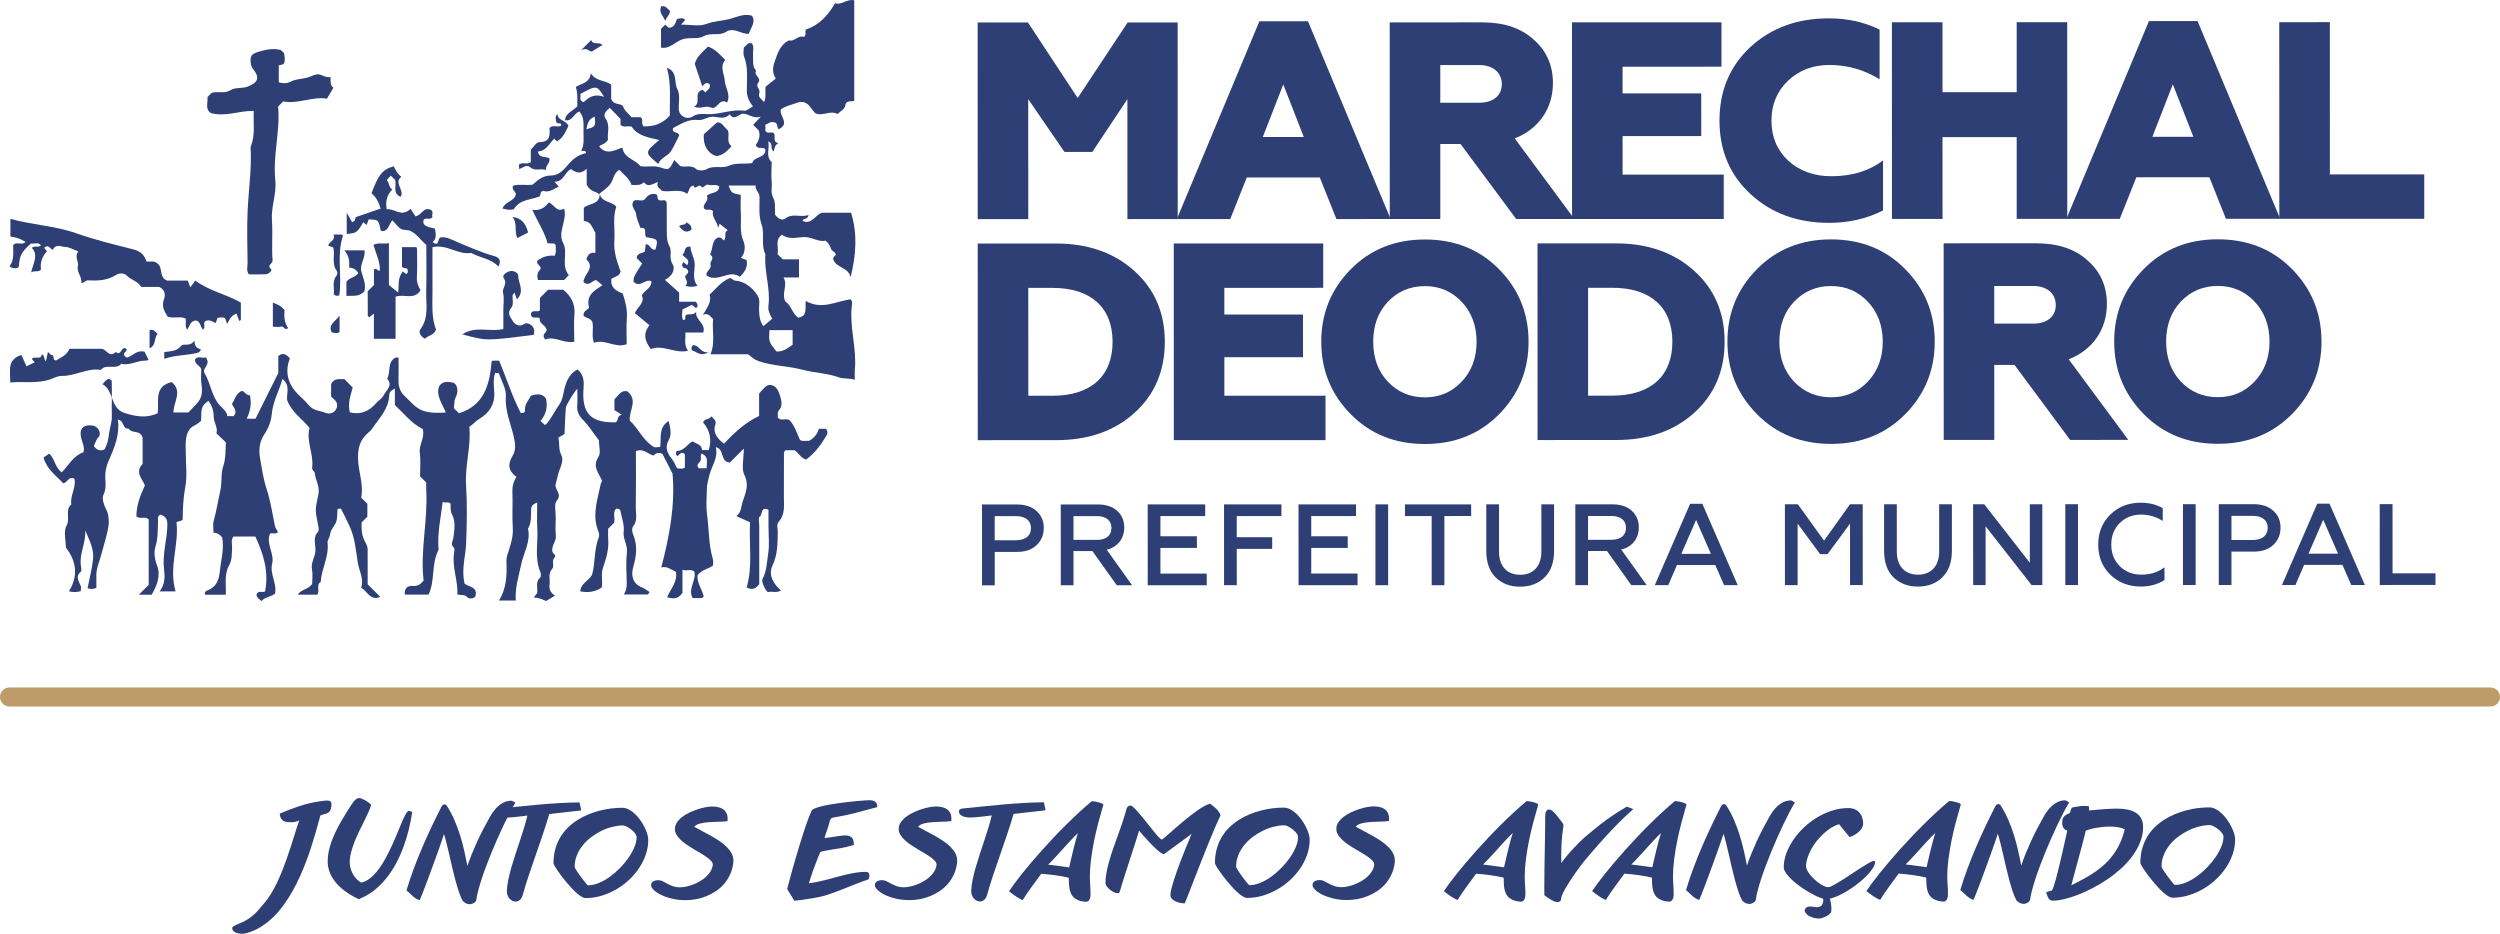 <?xml version="1.0" encoding="utf-8"?>
<!-- Generator: Adobe Illustrator 17.0.0, SVG Export Plug-In . SVG Version: 6.00 Build 0)  -->
<!DOCTYPE svg PUBLIC "-//W3C//DTD SVG 1.1//EN" "http://www.w3.org/Graphics/SVG/1.1/DTD/svg11.dtd">
<svg version="1.1" id="Layer_1" xmlns="http://www.w3.org/2000/svg" xmlns:xlink="http://www.w3.org/1999/xlink" x="0px" y="0px"
	 width="264px" height="98.599px" viewBox="0 0 264 98.599" enable-background="new 0 0 264 98.599" xml:space="preserve">
<g>
	<polygon fill="#2D3F75" points="103.245,23.14 103.24,2.374 108.55,2.372 113.803,10.35 119.081,2.369 124.361,2.369 
		124.367,23.135 119.056,23.137 119.053,10.468 115.347,16.047 112.41,16.047 108.581,10.471 108.586,23.137 	"/>
	<path fill="#2D3F75" d="M124.275,23.134l8.716-20.886h5.132l8.726,20.881l-5.725,0.002l-1.752-4.389h-7.712l-1.749,4.392H124.275z
		 M133.35,14.47h4.332l-2.168-5.549L133.35,14.47z"/>
	<path fill="#2D3F75" d="M146.759,23.129l-0.005-20.765l9.76-0.003c2.284,0,4.093,0.592,5.428,1.807
		c1.365,1.187,2.048,2.731,2.048,4.598c0,2.7-1.513,4.866-4.033,5.848l6.292,8.51l-6.141,0.002l-5.875-7.921l-2.138,0.002
		l0.002,7.921H146.759z M152.095,10.847h4.123c1.453-0.002,2.374-0.743,2.374-1.96c0-1.215-0.921-2.018-2.374-2.015h-4.123V10.847z"
		/>
	<polygon fill="#2D3F75" points="166.008,23.125 166.003,2.36 181.786,2.355 181.786,7.043 171.343,7.046 171.343,9.864 
		179.651,9.862 179.653,14.371 171.346,14.371 171.346,18.437 182.027,18.435 182.027,23.123 	"/>
	<path fill="#2D3F75" d="M184.873,20.51c-2.196-2.018-3.293-4.598-3.295-7.772c0-3.172,1.097-5.755,3.263-7.773
		c2.193-2.018,4.954-3.027,8.277-3.027c1.958-0.002,3.737,0.384,5.368,1.185v5.25c-1.631-1.006-3.381-1.511-5.308-1.511
		c-1.752,0-3.205,0.565-4.362,1.661c-1.157,1.099-1.749,2.522-1.749,4.214c0,1.719,0.595,3.145,1.782,4.241
		c1.215,1.097,2.728,1.631,4.538,1.631c2.196,0,4.005-0.565,5.459-1.664l0.003,5.28c-1.692,0.861-3.591,1.308-5.697,1.308
		C189.827,23.534,187.069,22.528,184.873,20.51"/>
	<polygon fill="#2D3F75" points="199.792,23.117 199.787,2.352 205.128,2.35 205.128,9.738 212.961,9.736 212.961,2.347 
		218.299,2.347 218.304,23.112 212.963,23.115 212.963,14.481 205.13,14.484 205.133,23.117 	"/>
	<path fill="#2D3F75" d="M218.213,23.112l8.716-20.886l5.132-0.002l8.726,20.883l-5.725,0.002l-1.752-4.389h-7.712l-1.749,4.392
		H218.213z M227.288,14.449h4.332L229.451,8.9L227.288,14.449z"/>
	<polygon fill="#2D3F75" points="240.696,23.108 240.69,2.343 246.031,2.34 246.034,18.42 256.002,18.417 256.002,23.106 	"/>
	<path fill="#2D3F75" d="M103.251,46.482l-0.005-20.765l8.277-0.003c3.381,0,6.141,0.979,8.277,2.906
		c2.136,1.927,3.205,4.42,3.205,7.474c0.003,3.057-1.067,5.577-3.202,7.506c-2.136,1.93-4.894,2.879-8.274,2.879L103.251,46.482z
		 M108.589,41.793h2.552c4.033-0.002,6.347-2.048,6.347-5.697c-0.002-3.649-2.316-5.697-6.35-5.694h-2.552L108.589,41.793z"/>
	<polygon fill="#2D3F75" points="123.954,46.477 123.949,25.712 139.733,25.707 139.733,30.395 129.29,30.397 129.29,33.216 
		137.597,33.213 137.599,37.723 129.292,37.723 129.292,41.789 139.974,41.786 139.974,46.475 	"/>
	<path fill="#2D3F75" d="M150.472,46.886c-3.145,0.003-5.755-1.036-7.83-3.142c-2.078-2.106-3.117-4.658-3.117-7.652
		c-0.002-2.997,1.037-5.549,3.112-7.655c2.076-2.108,4.686-3.147,7.83-3.147c3.145,0,5.757,1.036,7.833,3.142
		c2.078,2.106,3.117,4.658,3.117,7.655c0.003,2.994-1.036,5.546-3.112,7.655C156.227,45.847,153.617,46.886,150.472,46.886
		 M150.472,41.962c1.571,0,2.848-0.565,3.885-1.661c1.039-1.099,1.574-2.522,1.571-4.214c0-1.692-0.535-3.115-1.571-4.211
		c-1.039-1.097-2.316-1.661-3.888-1.661c-1.574,0-2.879,0.565-3.915,1.661c-1.039,1.099-1.543,2.522-1.543,4.214
		c0.003,1.692,0.507,3.115,1.543,4.211C147.594,41.399,148.899,41.962,150.472,41.962"/>
	<path fill="#2D3F75" d="M162.366,46.468l-0.005-20.765l8.277-0.003c3.381,0,6.141,0.979,8.277,2.906
		c2.136,1.927,3.205,4.42,3.205,7.474c0.003,3.057-1.067,5.577-3.202,7.506c-2.136,1.93-4.894,2.879-8.274,2.879L162.366,46.468z
		 M167.704,41.78h2.552c4.033-0.002,6.347-2.048,6.347-5.697c-0.003-3.649-2.316-5.697-6.35-5.694h-2.552L167.704,41.78z"/>
	<path fill="#2D3F75" d="M193.363,46.876c-3.145,0.003-5.755-1.036-7.83-3.142c-2.078-2.106-3.117-4.658-3.117-7.652
		c-0.002-2.997,1.037-5.549,3.112-7.655c2.076-2.108,4.686-3.147,7.83-3.147c3.145,0,5.757,1.036,7.833,3.142
		c2.078,2.106,3.117,4.658,3.117,7.655c0.003,2.994-1.036,5.546-3.112,7.655C199.117,45.837,196.507,46.876,193.363,46.876
		 M193.363,41.952c1.571,0,2.848-0.565,3.885-1.661c1.039-1.099,1.574-2.522,1.571-4.214c0-1.692-0.535-3.115-1.571-4.211
		c-1.039-1.097-2.316-1.661-3.887-1.661c-1.574,0-2.879,0.565-3.915,1.664c-1.039,1.097-1.544,2.52-1.544,4.211
		c0.003,1.692,0.507,3.115,1.544,4.214C190.484,41.39,191.789,41.952,193.363,41.952"/>
	<path fill="#2D3F75" d="M205.257,46.458l-0.008-20.765l9.763-0.003c2.284,0,4.093,0.592,5.428,1.807
		c1.365,1.187,2.048,2.731,2.048,4.6c0,2.698-1.513,4.864-4.033,5.845l6.292,8.51l-6.141,0.002l-5.875-7.921l-2.138,0.002
		l0.002,7.921H205.257z M210.593,34.175h4.123c1.453,0,2.374-0.743,2.374-1.96c-0.003-1.215-0.921-2.015-2.374-2.015h-4.123V34.175z
		"/>
	<path fill="#2D3F75" d="M234.206,46.866c-3.145,0.003-5.755-1.036-7.83-3.142c-2.078-2.106-3.117-4.658-3.117-7.652
		c-0.002-2.997,1.037-5.549,3.112-7.655c2.076-2.108,4.686-3.147,7.83-3.147c3.145,0,5.757,1.036,7.833,3.142
		c2.078,2.106,3.117,4.658,3.117,7.655c0,2.994-1.036,5.546-3.112,7.655C239.961,45.827,237.351,46.866,234.206,46.866
		 M234.206,41.942c1.571,0,2.848-0.565,3.885-1.661c1.039-1.099,1.574-2.522,1.571-4.214c0-1.692-0.535-3.115-1.571-4.211
		c-1.039-1.097-2.316-1.661-3.887-1.661c-1.574,0-2.879,0.565-3.915,1.661c-1.039,1.099-1.544,2.522-1.544,4.214
		c0.003,1.692,0.507,3.115,1.544,4.211C231.328,41.38,232.633,41.942,234.206,41.942"/>
	<path fill="#2D3F75" d="M11.809,41.992c0.284,0.755,0.56,1.378,1.383,1.634c1.165,0.361,2.309,0.557,3.461,0.013
		c0.161-1.303-0.417-2.831,1.468-3.293c1.197,0.949,0.203,2.096,0.191,3.21h1.581c0.203-0.216,0.499-0.532,0.801-0.843
		c0.622-0.647,0.728-1.172,0.567-2.269c-0.068-0.479-0.01-0.976-0.01-1.463c-0.12-0.404-0.73-0.502-0.65-1.042
		c0.349-0.417,0.796-0.033,1.152-0.216c0.073,0.176,0.118,0.269,0.148,0.364c0.156,0.504-0.575,0.881-0.306,1.318
		c0.668,1.079,0.733,2.437,1.614,3.403c0.316,0.346,0.728,0.62,0.803,1.134h0.655c0.452-0.479,0.025-0.853-0.181-1.295
		c0.311-0.376,0.316-0.961,0.981-1.345c0.294-0.118,0.499,0.492,0.919,0.434c0.196,0.848,0.065,1.649-0.336,2.485h0.929
		c0.77-1.546,1.556-3.122,2.409-4.829V37.6c0.507-0.427,0.876-0.148,1.22,0.236c-0.499,1.308-0.276,2.497,0.625,3.544
		c0.422,0.492,0.964,0.886,1.36,1.395c0.469,0.602,1.182,0.582,1.784,0.821c0.392,0.153,0.876,0.065,1.117-0.394
		c0.233-0.442,0.078-0.813-0.301-1.109c-0.085-0.065-0.156-0.151-0.228-0.226v-1.325c0.341-0.64,0.866-0.487,1.405-0.507
		c0.258,0.266,0.552,0.565,0.876,0.893c-0.228,0.843-0.555,1.687-0.299,2.615c1.134,0.289,2.025-0.12,2.776-0.971
		c0.248-0.286,0.622-0.497,0.783-0.818c0.269-0.545,1.019-1.024,0.384-1.774c0.402-0.695-0.04-1.727,0.876-2.219
		c0.04-0.023,0.105-0.003,0.321-0.003c0,0.788,0.015,1.584-0.005,2.377c-0.015,0.66,0.151,1.232,0.65,1.687
		c0.69,0.625,1.215,1.415,2.254,1.646c0.695,0.156,1.32,0.136,2.091,0.093c-0.381-0.966-1.044-1.742-0.718-2.738
		c0.339-0.595,0.916-0.525,1.431-0.434c0.457,0.083,0.688,0.843,0.354,1.516c-0.158,0.321-0.168,0.595-0.191,0.901
		c-0.01,0.148-0.063,0.319,0.105,0.444c0.131,0.095,0.233,0.226,0.404,0.394c2.678-0.841,3.243-3.034,3.453-5.459
		c0.04-0.033,0.08-0.095,0.12-0.095c0.216-0.01,0.432-0.005,0.668-0.005c0.786,1.84,1.365,3.76,2.294,5.536
		c0.218-0.005,0.454,0.008,0.437-0.311c-0.035-0.625,0.374-1.044,0.653-1.541c0.605-0.158,1.162-0.261,1.581,0.339
		c0.171,0.866,0.02,1.651-0.602,2.342c0.151,0.133,0.309,0.276,0.474,0.427c0.055-0.04,0.148-0.08,0.203-0.151
		c0.522-0.635,0.878-1.383,1.35-2.055c0.356-0.507,0.389-1.237,0.577-1.867c0.223-0.758,0.587-1.413,1.31-1.787
		c0.76,0.62,0.683,1.425,0.632,2.186c-0.156,2.359,0.755,3.386,3.064,3.393c0.108,0,0.216,0,0.326,0
		c0.356-0.128,0.063-0.66,0.665-0.806c-0.356-0.216-0.62-0.374-0.783-0.474v-1.149c0.412-0.366,0.673-1.016,1.375-0.836
		c1.164,0.959,0.125,2.045,0.248,3.087c0.921,0.833,1.395,2.106,2.527,2.771c0.156,0.09,0.412,0.013,0.678,0.013
		c0.156-0.936-0.231-2.025,0.898-2.748c0.191,0.743,0.319,1.471,0.035,1.963c-0.552,0.954-0.055,1.589,0.432,2.229
		c0.198,0.258,0.248,0.562,0.439,0.808c0.256,0.018,0.52,0.103,0.806-0.073v-1.405c-0.364-0.381-0.545,0.023-0.778,0.198
		c-0.148-0.105-0.176-0.256-0.148-0.439c0.015-0.028,0.04-0.11,0.063-0.11c0.768,0,1.099-0.708,1.669-1.021
		c0.374,0.264,0.964,0.291,1.016,0.921h0.705c0.336-1.102,0.108-2.113-0.61-2.919c0.163-0.299,0.306-0.311,0.469-0.344
		c0.141-0.028,0.258-0.161,0.447-0.289c0.148,0.291,0.572,0.329,0.359,0.961c-0.246,0.725,0.246,1.415,0.941,1.925
		c1.074-1.17,2.261-2.259,3.707-2.934v-2.364c0.08-0.095,0.141-0.183,0.216-0.256c0.341-0.326,0.622-0.828,1.207-0.605
		c0.535,0.208,0.695,0.791,0.831,1.242c0.12,0.404,0.226,0.966-0.151,1.37c-0.226,0.241-0.083,0.509-0.141,0.758
		c0.324,0.454,0.818,0.04,1.242,0.294c0.542,0.542,0.76,1.343,1.112,2.091c0.274,0.198,0.605,0.055,0.951,0.103
		c0.492-0.279,0.876-0.675,1.036-1.275h0.743c0.218,0.208,0.193,0.497,0.113,0.632c-0.582,0.994-1.25,1.925-2.196,2.613
		c-0.582-0.163-0.798-0.73-1.222-0.984h-0.984c-0.053,0.105-0.133,0.196-0.133,0.286c-0.008,1.521,0.002,3.039-0.01,4.558
		c-0.008,0.934,0.173,1.897-0.545,2.708c-0.256,0.294-0.09,0.725-0.098,1.092c-0.025,1.197,0,2.354-0.557,3.519
		c-0.462,0.966,0.058,1.93,0.893,2.643c-0.459,0.306-0.961,0.048-1.38,0.178c-0.261-0.143-0.713-1.129-0.575-1.38
		c0.457-0.841,0.462-1.782,0.602-2.673c0.153-0.954,0.035-1.95,0.035-2.926v-1.719c-0.893-0.394-0.58,0.555-0.956,0.753
		c-0.133,0.073-0.02,0.61-0.02,0.936v6.166c-0.331,0.422-0.698,0.688-1.328,0.351c0.655-2.261,0.228-4.598,0.356-6.887
		c-0.487-0.218-0.898-0.404-1.446-0.653c0.55-0.399,0.494-1.006,0.665-1.523c0.291-0.881,0.72-1.734,0.188-2.808
		c-0.344-0.69-0.065-1.687-0.065-2.798c-0.615,0.617-1.082,1.082-1.481,1.481c-1.077-0.128-0.509-1.39-1.478-1.634
		c0.281,1.117-0.427,1.978-0.678,2.959c-0.128,0.504-0.261,0.991-0.266,1.508c-0.013,0.866-0.098,1.747,0.018,2.6
		c0.213,1.594,0.158,3.22,0.622,4.781c0.058,0.201,0.008,0.432,0.008,0.653c-0.469,0.386-1.159,0.407-1.629,1.024
		c-0.083,0.758,0.432,1.443,0.65,2.201c-0.098,0.274-0.326,0.216-0.532,0.218c-0.213,0-0.424,0-0.63,0
		c-0.555-0.989,0.402-1.84,0.173-2.788c-0.366-0.351-0.796-0.015-1.255-0.208v2.434c-0.462,0.703-1.021,0.642-1.616,0.469
		c0.354-0.893,1.129-1.619,0.919-2.685c-0.499-0.221-0.936-0.632-1.543-0.457c0.876-3.338,1.486-6.595,1.19-9.911
		c-0.359-0.698-0.703-1.37-1.072-2.093c-0.299-0.128-0.642-0.153-0.929,0.188c-0.6-0.148-1.057-0.803-1.865-0.469
		c0,1.968,0.02,3.965-0.013,5.961c-0.01,0.665,0.221,1.373-0.294,1.998c-0.133,0.161-0.103,0.562-0.005,0.791
		c0.499,1.172,0.382,2.286,0.028,3.493c-0.236,0.811-0.113,1.757,0.946,2.161c0.284,0.108,0.527,0.316,0.788,0.479
		c-0.065,0.085-0.133,0.171-0.198,0.256h-2.53c0.241-0.366,0.324-0.778,0.311-1.217c-0.033-1.084-0.098-2.181,0.018-3.253
		c0.085-0.783-0.437-1.413-0.344-2.146c0.093-0.758-0.198-1.436-0.326-2.148c-0.058-0.309-0.241-0.296-0.474-0.299
		c-0.409,0.447-0.04,1.021-0.233,1.513c-0.183,0.183-0.374,0.374-0.605,0.605c0,0.336-0.025,0.713,0.005,1.084
		c0.088,1.064-0.206,2.055-0.55,3.032c-0.241,0.69-0.005,1.385-0.131,2.088c-0.653,0.444-1.385,0.58-2.266,0.409
		c0.045-0.851,0.856-1.072,1.242-1.754c0.351-1.2,0.186-2.635,0.71-3.95c0.073-0.176,0.038-0.439-0.04-0.625
		c-0.708-1.724-0.085-3.373,0.253-5.039c0.02-0.095,0.083-0.183,0.133-0.289c-0.296-0.803-1.082-1.486-0.379-2.54
		c0.276-0.414,0.045-1.165,0.045-1.762c-0.582-0.738-1.067-1.543-1.747-2.221c-0.316-0.319-0.592-0.821-0.542-1.393
		c0.05-0.585,0.01-1.175,0.01-1.822c-0.231,0.201-1.175,1.669-1.207,2.005c-0.08,0.851-0.093,1.712-0.143,2.771
		c-0.12,0.073-0.399,0.238-0.653,0.392c0.161,0.683,0,1.202,0.301,1.804c0.376,0.748-0.276,1.574-0.402,2.382
		c-0.035,0.218-0.125,0.479-0.186,0.73c-0.136,0.58,0.74,1.019,0.115,1.749c-0.299,0.351-0.095,1.137-0.103,1.727
		c-0.01,0.65-0.053,1.308,0.013,1.95c0.06,0.607-0.479,1.034-0.371,1.664c0.045,0.258,0.472,0.392,0.248,0.622
		c-0.371,0.381-0.008,0.936-0.246,1.192c-0.494,0.542-0.216,1.124-0.294,1.681c-0.06,0.429,0.03,0.831,0.565,1.175
		c-0.374,0.228-0.6,0.369-0.939,0.575c-0.291-0.131-0.738-0.379-1.272-0.356c0.1-0.291,0.339-0.349,0.351-0.612
		c0.025-0.507-0.193-1.064,0.299-1.511c0.108-0.098,0.083-0.444,0.005-0.627c-0.62-1.498-0.208-3.062-0.304-4.59
		c-0.055-0.861-0.01-1.727-0.01-2.698c-0.374,0.11-0.615,0.321-0.637,0.595c-0.053,0.728,0.083,1.476-0.341,2.143
		c0.321,1.358-0.457,2.537-0.715,3.787c-0.261,1.257-0.67,2.48-0.572,3.817h-1.777c0.846-1.365,0.838-2.768,0.791-4.179
		c-0.015-0.417,0.143-0.788,0.271-1.185c0.231-0.718,0.452-1.476,0.399-2.291c-0.085-1.298,0.013-2.605-0.04-3.905
		c-0.02-0.552,0.118-1.021,0.429-1.503c-0.876-0.622-0.936-1.34-0.422-2.196c0.387-0.64,0.311-1.27,0.136-2.043
		c-0.319-1.395-0.944-2.728-0.833-4.251c0.058-0.793-0.462-1.626-0.735-2.437c-0.015-0.04-0.198-0.025-0.404-0.05
		c-0.216,0.655-0.136,1.353-0.09,2.015c0.09,1.325-0.552,2.236-1.594,2.851c-0.384,0.226-0.62,0.562-1.039,0.823
		c0.211,2.045-0.474,4.061-0.341,6.156c0.128,2.053,0.085,4.123,0.005,6.181c-0.05,1.313-0.504,2.6-0.181,4.174
		c0.203,0.399,1.543,0.279,1.132,1.468c-0.284,0.178-0.642,0.226-0.858-0.01c-0.281-0.309-0.605-0.131-1.014-0.269
		c0.078-1.413-0.56-2.813-0.361-4.309c0.028-0.213,0.095-0.532-0.013-0.632c-0.414-0.386-0.093-0.67-0.048-1.057
		c0.093-0.806,0.274-1.681-0.171-2.502c-0.161-0.299-0.098-0.718-0.136-1.089c-0.221-0.251-0.517-0.015-0.821-0.183
		c-0.221,1.727-0.582,3.373-0.439,5.07c-0.791,1.483-0.341,3.26-1.062,4.721h-2.505c-0.055-0.663,0.281-0.951,0.823-0.911
		c0.497,0.038,0.828-0.131,1.169-0.585c-0.386-3.137,0.462-6.319,0.274-9.539c-0.015-0.269,0-0.54,0-0.801
		c-0.203-0.201-0.394-0.394-0.653-0.653c0-0.791,0.083-1.661-0.023-2.507c-0.108-0.858,0.567-1.591,0.304-2.487
		c-1.177-0.575-1.953-1.619-2.939-2.535v-1.742c-0.329,0.186-0.59,0.334-0.597,0.695c-0.038,1.443-1.034,2.407-1.769,3.496
		c-0.178,0.266-0.454,0.467-0.683,0.695c-0.537,0.54-0.763,1.164-0.831,1.945c-0.138,1.611,0.632,3.135,0.329,4.698
		c0.236,0.236,0.429,0.427,0.645,0.643v1.363c-0.223,0.223-0.414,0.414-0.607,0.607c-0.018,0.625-0.01,1.215,0.261,1.835
		c0.128,0.294,0.369,0.615,0.374,0.981c0.008,0.597,0.003,1.195,0.003,1.789v1.92c0.447,0.447,0.868,0.868,1.335,1.335
		c-1.067,0.454-1.345-0.577-2.023-0.979c0.324-0.906-0.201-1.724-0.344-2.587c-0.218-1.34-0.311-2.738-0.924-3.998
		c-0.281-0.582-0.557-1.167-0.856-1.742c-0.02-0.038-0.201,0.008-0.366,0.02c-0.055,0.502,0.013,1.079-0.206,1.511
		c-0.206,0.409-0.54,0.705-0.59,1.24c-0.023,0.228-0.294,0.525-0.258,0.853c0.158,1.436-0.642,2.7-0.725,4.093
		c-0.517,0.336-0.058,0.929-0.371,1.358h-2.048c0.334-0.572,1.092-0.532,1.516-1.129c0-0.452,0.083-1.001-0.02-1.516
		c-0.146-0.73,0.326-1.303,0.364-1.985c0.038-0.665-0.314-1.39,0.274-2.005c0.11-0.115,0.068-0.422,0.028-0.627
		c-0.341-1.669-0.356-1.669,0.01-3.31c0.183-0.821-0.304-1.518-0.389-2.289c-0.018-0.163-0.304-0.281-0.269-0.537
		c0.193-1.441-0.658-2.806-0.276-4.209c-0.77-0.959-1.82-1.589-2.347-2.884c-0.166-0.605,0.419-1.551-0.514-2.291
		c-0.351,1.275-1.014,2.387-1.129,3.727c-0.06,0.723-0.359,1.501-0.77,2.103c-0.562,0.826-0.612,1.712-0.462,2.562
		c0.186,1.054,0.334,2.143,0.663,3.14c0.437,1.32,0.627,2.673,0.909,4.011c0.055,0.266,0.258,0.412,0.306,0.645
		c-0.238,0.231-0.525,0.058-0.826,0.136c-0.464,1.089,0.492,2.113,0.221,3.207c-0.269,1.074,0.532,2.045,0.304,3.135
		c-0.412,0.354-1.049,0.344-1.436,0.791c-0.213-0.216-0.527-0.366-0.517-0.71c0.198-0.454,0.592-0.146,0.906-0.309
		c0.402-2.045-0.156-3.948-1.036-5.8h-2.304c-0.306,0.364-0.115,0.808-0.146,1.217c-0.045,0.62,0.023,1.227-0.316,1.827
		c-0.532,0.946-0.309,2.043-0.349,3.104h-2.171c-0.173-0.304,0.156-0.422,0.253-0.459c0.949-0.376,1.202-1.112,1.295-2.063
		c0.113-1.147,0.467-2.274,0.243-3.521c-0.173-0.216-0.422-0.479-0.916-0.509c0-0.419-0.095-0.868,0.018-1.257
		c0.301-1.036,0.452-2.103,0.693-3.14c0.211-0.898,0.038-1.825,0.316-2.63c0.291-0.846,0.221-1.656,0.279-2.507
		c-0.304-0.291-0.617-0.59-0.999-0.951c0.188-0.602-0.284-1.139-0.286-1.744c-0.002-0.653-0.188-1.192-0.562-1.699
		c-0.725,0.577-0.75,0.647-0.773,2.131c-0.241,0.188-0.462,0.371-0.76,0.514c-0.585,0.276-0.781,0.926-0.848,1.556
		c-0.043,0.429-0.008,0.866-0.008,1.3c0,1.195,0.171,2.419-0.048,3.574c-0.221,1.157-0.264,2.296-0.279,3.446
		c-0.115,0.243-0.381,0.128-0.655,0.309c0.289,2.377-0.846,4.791-0.093,7.298h-1.687c0.595-0.786,0.557-1.586,0.464-2.347
		c-0.193-1.614,0.346-3.16,0.356-4.751c0.002-0.59-0.258-0.866-0.743-1.001c-0.371,0.178-0.228,0.479-0.243,0.723
		c-0.053,0.886,0.01,1.754-0.274,2.65c-0.181,0.57-0.103,1.287,0.173,2.003c0.404,1.042-0.013,2.131-0.577,3.077h-1.353
		c0.364-0.364,0.793-0.793,1.042-1.042v-6.902c-0.321-0.392-0.813,0.005-1.298-0.311c-0.008-1.104,0.379-2.181,0.898-3.29
		c-0.264-0.685-1.089-1.378-0.243-2.269v-2.781c-0.251-0.848-1.144-0.379-1.463-0.951c-0.71,0.085-0.444-0.881-1.152-0.941
		c0.226,1.538-0.329,2.901-0.946,4.272c-0.269,0.597-0.417,1.262-0.374,1.973c0.033,0.545,0.09,1.097-0.203,1.699
		c-0.206,0.419,0.108,1.192,0.374,1.712c0.166,0.324,0.136,0.602,0.183,0.903c0.118,0.73-0.447,2.429-0.796,3.737
		c-0.193,0.733-0.535,1.446-0.509,2.236c0.013,0.422,0.003,0.843,0.003,1.225c-0.341,0.171-0.6,0.118-0.934,0.06
		c0.203-1.031,0.477-2.053,0.587-3.092c0.115-1.082-0.419-2.045-0.831-3.042c0.11,1.295-0.645,2.457-0.454,3.742
		c0.03,0.211,0.095,0.54-0.013,0.632c-0.625,0.542-0.176,1.026,0.008,1.541c0.05,0.138-0.005,0.314-0.015,0.509
		c-0.414,0.133-0.816,0.118-1.245,0.02c1.152-1.85,0.6-3.426-0.319-4.625c0-0.753-0.271-1.704,0.068-2.311
		c0.427-0.758-0.206-1.644,0.507-2.241c-0.158-0.936,0.54-1.792,0.326-2.71c-0.665-0.314-0.698,0.427-1.187,0.479
		c-0.678-0.768-1.697-1.403-2.076-2.708c0.163-0.118,0.371-0.269,0.585-0.422c0.617,0.487,0.607,1.486,1.348,1.973
		c0.745-0.781,1.217-1.752,2.281-2.118c0.151-0.509-0.09-0.951-0.223-1.453c-0.253-0.971,0.141-1.486,1.134-1.378
		c0.57,0.063,0.946,0.61,0.77,1.134c-0.03,0.09-0.168,0.143-0.216,0.236c-0.136,0.256-0.248,0.527-0.376,0.801
		c0.271,0.336,0.587,0.622,1.142,0.349c0.274-0.464,0.412-1.031,0.477-1.674c0.063-0.6,0.319-1.185,0.289-1.822
		C11.784,43.295,11.809,42.642,11.809,41.992 M74.622,49.451c-0.015-0.595,0.261-1.222-0.527-1.551
		c-0.201,0.241-0.003,0.547-0.118,0.758c-0.138,0.253-0.53,0.409-0.181,0.793H74.622z"/>
	<path fill="#2D3F75" d="M63.247,20.504c-0.329-0.339-0.921-0.226-1.292-1.006v-1.674c-0.63,0.595-1.124,0.437-1.661,0.028
		c-0.678,0.329-0.755,1.348-1.742,1.338c0.251,0.281,0.351,0.397,0.457,0.512c-0.555,0.276-1.074,0.675-1.664,0.444
		c-0.341,0.138-0.246,0.394-0.329,0.57c-0.906,0.422-2.096,0.281-2.761,1.385c-0.316,0.083-0.718,0.065-1.192-0.085
		c0.279-0.753,1.217-0.74,1.395-1.443c0.1-0.361-0.479-0.459-0.279-0.959c0.595-0.203,1.29-0.015,2.073-0.118
		c0.494-0.442,1.054-0.964,1.922-0.959c0.796,0.002,1.328-0.565,1.799-1.122c0.592-0.7,1.084-1.059,1.912-1.242
		c0.005-0.359-0.274-0.178-0.512-0.258c0.351-0.643,0.241-1.348,0.243-2.043c0.003-0.728,0.098-1.478-0.429-2.101
		c-0.59,0.171-0.728,1.089-1.523,0.921c0.068-0.78,0.826-0.946,1.308-1.473c-0.043-0.605,0.088-1.287-0.166-2.035
		c0.464-0.349,1.458-0.351,1.586-1.451c0.517,0.868,1.496,0.71,2.148,1.205v1.486c0.228,0.76,1.104,0.407,1.27,0.851
		c0.188,0.504,0.595,0.725,0.871,1.099h0.966c0.336,0.236,0.005,0.635,0.311,0.969c1.009,0.025,1.968-0.211,2.781-1.157
		c-0.045-1.619,0.173-3.328-0.316-5.039c1.175,0.464,0.73,1.513,1.087,2.219c0.429,0.843,0.025,1.694,0.223,2.475
		c0.309,0.655,1.021,0.723,1.38,0.479c0.58-0.389,1.129-0.271,1.687-0.264c1.272,0.018,2.48-0.535,3.775-0.369
		c0.291,0.038,0.625-0.289,0.939-0.447c-0.399-0.492-0.647-1.016-0.65-1.679c-0.007-1.21,0.171-2.434-0.299-3.616
		c-0.11-0.276-0.018-0.632-0.018-0.916c0.286-0.216,0.417-0.602,0.863-0.444c0.253,0.374,0.073,0.816,0.108,1.23
		c0.048,0.565-0.118,1.17,0.331,1.654c-0.316,0.487,0.642,0.755,0.208,1.282c-0.311,0.376,0.279,0.678,0.128,1.084
		c-0.166,0.444,0.248,0.632,0.502,0.944c0.253-0.507,0.085-0.996,0.166-1.626c0.274-0.218,0.65-0.52,1.072-0.861
		c-0.447-0.653-0.289-1.318-0.09-1.872c0.291-0.813,0.56-1.709,1.483-2.158c0.555,0.193,0.961-0.592,1.579-0.361
		c0.279-0.206,0.103-0.502,0.193-0.775c1.365-0.457,2.314-1.426,3.094-2.793c0.63,0.271,1.217-0.477,2.025-0.301v10.588
		c-0.028,0.186-0.853-0.146-0.939,0.494c-0.058,0.432-0.542,0.625-0.826,0.931c-0.763-0.444-1.551,0.269-2.339-0.08
		c-0.12-0.141-0.276-0.291-0.391-0.464c-0.457-0.683-0.914-0.886-1.591-0.63c-0.562,0.213-1.172,0.311-1.669,0.685
		c-0.186,0.693,1.006,1.486-0.206,2.083c-0.321-0.153,0.093-0.841-0.876-0.733c0.04-0.02-0.256,0.125-0.545,0.266
		c0,0.231,0,0.447,0,0.665c0.228,0.334,0.622,0.023,0.883,0.228c0.271,0.321-0.206,0.896,0.492,1.049
		c-0.417,0.226-0.412,0.575-0.492,0.868c-0.462-0.259,0.02-0.791-0.585-1.052c0.183,0.776-0.319,1.521,0.344,2.171
		c0.055,0.053,0.008,0.211,0.008,0.319c0,0.597-0.048,1.197,0.013,1.789c0.06,0.565-0.146,1.117,0.178,1.717
		c0.256,0.467,0.133,1.137,0.181,1.747c0.248,0.364,0.718,0.68,1.064,0.409c0.818-0.635,1.636-0.058,2.472-0.387
		c-0.095,0.58-0.545,0.261-0.63,0.635c0.991,0.452,1.345-0.72,2.091-0.868h3.024c0.705,2.249,0.522,4.51-0.048,6.819
		c-0.198-1.064-1.518-0.974-1.83-1.882c-0.045-0.198,0.08-0.306,0.259-0.479c0.02-0.314-0.402-0.376-0.492-0.63
		c-0.108-0.299-0.198-0.59-0.612-0.883c-0.708,0.198-1.405-0.414-2.279-0.374c-0.753,0.035-1.584,0.306-2.289-0.253
		c-0.808,0.555-0.304,1.388-0.472,2.055l0.55,0.55h1.717v1.915h-1.629c0.484,0.893-0.271,1.651,0.201,2.567
		c0.552,0.279,0.683,1.187,1.333,1.674c1.021-0.123,0.725-0.984,0.801-1.762c1.702,0.979,3.175,0.04,4.738-0.173
		c0.264,0.236,0.141,0.59,0.113,0.886c-0.196,2.196,0.547,4.342,0.341,6.538c-0.03,0.311-0.005,0.625-0.005,1.072
		c-0.637-0.196-1.149-0.06-1.754-0.276c-1.192-0.424-2.517-0.452-3.752-0.778c-1.533-0.409-3.142-0.386-4.66-0.916
		c-0.447-0.156-0.71-0.407-1.104-0.718h-3.973c0.542-1.272,0.136-2.535,0.284-3.714c-0.336-0.299-0.502-0.7-1.077-0.452
		c0.472-0.798,0.926-1.385,0.705-2.128c0.695-0.663,1.235-1.41,2.168-1.764c0.168,0.043,0.296,0.266,0.587,0.286
		c0.961,0.068,1.792,0.776,2.281,1.526c0.319,0.487,0.183,0.936,0.183,1.388c0.005,0.695,0.06,1.348,0.454,1.89
		c0.311-0.261,0.627-0.525,0.941-0.791c-0.306-0.484-0.464-0.911-0.402-1.403c0.233-1.817-0.477-3.581-0.324-5.396
		c-0.497-1.001-0.055-2.156-0.387-3.099c-0.361-1.024-0.211-1.993-0.233-2.979c-0.01-0.477-0.477-0.698-0.409-1.182h-2.866
		c0.324,0.796,0.324,0.796,1.292,0.986c0,0.607-0.035,1.247,0.008,1.882c0.068,0.989-0.156,1.978,0.271,2.977
		c0.208,0.492,0.233,1.242-0.253,1.794c0.196,0.075,0.381,0.146,0.587,0.226c0.161,0.745-0.208,1.287-0.713,1.774
		c-1.129-0.836-2.276,0.647-3.478-0.12c-0.261-0.419,0.572-0.647,0.379-1.225c-0.078-0.226,0.522-0.665-0.043-1.019
		c0.339-0.587,0.125-1.458,0.841-1.789c0.356-0.06,0.444,0.186,0.615,0.311c0.344-0.289-0.06-0.888,0.414-1.082
		c-0.299-0.236-0.602-0.477-0.861-0.683c-0.025,0.073-0.093,0.264-0.158,0.452c-0.053-0.675-0.72-1.139-0.532-1.772
		c-0.316-0.344-0.725,0.018-0.956-0.306c-0.178-0.499,0.595-0.788,0.291-1.308c0.364-0.432,1.255-0.191,1.325-1.006
		c-0.379-0.294-0.791-0.043-1.122-0.171c-0.364-0.141-0.587,0.477-0.773,0.206c-0.289-0.414-0.67,0.462-0.833-0.136
		c-0.499,0.095-0.452,0.61-0.665,0.876c-0.838-0.582-1.782-0.12-2.673-0.314c-0.193-0.253-0.648-0.386-0.409-0.934
		c-0.595,0.221-1.054,0.615-1.483,0.025c-0.374,0.392-0.858,0.279-1.313,0.291c-0.231-0.685-0.811-1.084-1.295-1.599
		c-0.575,0.331-0.595,1.006-0.924,1.473C64.166,19.841,63.664,20.142,63.247,20.504 M71.203,16.9l0.632,0.632
		c0.547,0.188,1.152-0.173,1.684,0.324c0.203,0.191,0.808,0.181,1.089,0.015c0.753-0.442,1.626-0.05,2.294-0.346
		c0.846-0.374,1.661-0.171,2.542-0.304c0.151-0.733,1.403-0.472,1.39-1.428c-0.256-0.399-0.811,0.103-1.011-0.482
		c0.271-0.432,0.527-0.949,0.294-1.543c-0.191-0.191-0.384-0.381-0.58-0.58c0.208-0.223,0.419-0.447,0.816-0.871
		c-0.788,0.233-1.215-0.226-1.787-0.309c-0.527-0.078-0.994,0.846-1.508,0.058c-0.474,0.552-1.124,0.319-1.661,0.264
		c-0.627-0.065-1.102,0.407-1.651,0.341c-1.064-0.128-1.847,0.434-2.668,0.851c-0.181,0.642,0.62,0.309,0.637,0.803
		c-0.269,0.52-0.53,1.124-0.883,1.669c-0.344,0.527-1.082,0.66-1.313,1.32c-1.463-1.21-1.463-1.21,0.098-2.53
		c-1.192-0.264-2.321-0.467-2.911-1.413c-0.459-0.105-0.858,0.125-1.177-0.181v-0.625c-0.392-0.407-0.765-0.793-1.134-1.177
		c-0.366,0.286-0.743,0.693-0.469,1.087c0.56,0.813,0.166,1.626,0.284,2.251c-0.261,0.537-0.72,0.469-0.934,0.753
		c0.758,0.919,1.604,0.404,2.447,0.105c0.176,1.149,1.37,1.242,1.902,1.965c0.7,0.12,1.395-0.103,2.083,0.123
		C70.651,17.984,70.658,17.964,71.203,16.9 M83.701,36.403v-1.541h-2.447c-0.078,1.217-0.073,1.227,0.728,2.246
		C82.665,37.181,83.152,36.787,83.701,36.403 M63.794,10.231c-0.773-1.245-0.773-1.245-2.517-0.306
		c0.098,0.233-0.105,0.514,0.118,0.745c0.033,0.033,0.088,0.045,0.238,0.115C62.128,10.347,62.68,9.825,63.794,10.231
		 M62.806,12.317c-0.653,0.238-0.768,0.725-0.891,1.333C62.898,13.381,62.893,13.376,62.806,12.317"/>
	<path fill="#2D3F75" d="M34.909,8.145c0.013,0.502-0.06,0.896,0.304,1.112c-0.208,0.354-0.417,0.705-0.688,1.162
		c-1.561-0.256-3.054,0.605-4.62,0.289c-0.191,0.191-0.344,0.346-0.537,0.54c0.243,2.58-0.57,5.157-0.296,7.778
		c0.153,1.446-0.462,2.806-0.356,4.254c0.103,1.4-0.04,2.821,0.068,4.221c0.025,0.351-0.66,0.499-0.151,0.936
		c0.136,0.115-0.241,0.507-0.557,0.525c-0.595,0.03-1.19,0.008-1.799,0.008c-0.286-0.387-0.128-0.831-0.133-1.24
		c-0.023-1.842-0.08-3.687,0.008-5.524c0.108-2.231,0.442-4.45,0.309-6.691c0.525-1.215,0.266-2.48,0.336-3.802
		c-1.564-0.035-2.989,0.658-4.535,0.223c-0.625-0.409-0.294-1.104-0.351-1.694c0.171-0.173,0.324-0.326,0.429-0.432
		c0.698-0.211,1.36,0.131,2.06-0.319c0.434-0.279,1.18-0.113,1.789-0.359c1.042-0.422,1.275-0.903,0.555-1.817
		c-0.276-0.349-0.279-0.665-0.281-1.026c-0.002-0.439,0.271-0.64,0.66-0.765c0.801-0.253,1.604-0.464,2.495-0.256
		c0.113,0.113,0.379,0.256,0.397,0.424c0.04,0.354,0.136,0.74-0.073,1.084c-0.158,0.04-0.304,0.078-0.502,0.131v1.789
		c0.409,0.108,0.821,0.163,1.292-0.088c0.532-0.284,1.177-0.251,1.764-0.427c0.384-0.113,0.793-0.364,1.147-0.331
		C34.011,7.882,34.36,8.22,34.909,8.145"/>
	<path fill="#2D3F75" d="M4.663,26.186c0.098,0.11,0.196,0.223,0.296,0.336c-0.497,0.565-0.753,1.217-0.625,1.945
		c-0.324,0.331-0.63,0.055-1.047,0.294c0.246-1.024,0.786-1.83,0.07-2.587c0.329-0.271,0.718,0.018,0.969-0.281
		c-0.319-0.351-0.715-0.108-1.062-0.183c-1.052,0.979-1.167,1.205-1.29,2.512c-0.299,0.133-0.595,0.183-0.971-0.105
		c0.527-0.653,0.374-1.451,0.387-2.234c0.344-0.437,0.949,0.09,1.3-0.339c-0.479-0.309-0.996-0.502-1.591-0.565v-1.865
		c2.314,0.643,4.681,0.72,6.967,1.526c1.932,0.68,3.965,1.177,5.968,1.684c0.786,0.198,1.19,0.545,1.436,1.298h0.778
		c1.2,0.399,0.359,1.586,1.393,2.01h2.193c0.088,0.246,0.156,0.434,0.256,0.713c0.198-0.261,0.356-0.469,0.537-0.713
		c1.508,1.124,3.328,1.451,4.806,2.326v1.832c-0.053,0.038-0.105,0.073-0.161,0.108c-0.115-0.299-0.231-0.597-0.306-0.796
		c-0.678,0.306-0.758,0.73-0.981,1.107c-0.078-0.223-0.146-0.412-0.211-0.602c-0.246-0.148-0.507-0.07-0.798-0.048
		c-0.063,0.176-0.131,0.364-0.198,0.557c-0.356-0.146-0.688-0.434-1.117-0.191c-0.253,0.241,0.1,0.647-0.233,0.886
		c-0.284-0.319-0.266-0.909-0.758-0.971c-0.63,0.083-0.647,0.635-0.916,0.986c-0.236-0.397-0.083-0.781-0.141-1.177
		c-0.58-0.304-1.25,0.018-1.905-0.208c-0.331-0.54-0.683-1.059-0.394-1.83c0.151-0.409,0.171-0.989-0.489-1.31h-1.92
		c-0.319-0.607-1.062-0.72-1.543-1.217c-0.271-0.281-0.813-0.238-1.059-0.078c-0.939,0.615-1.96,0.658-3.004,0.597
		C9,29.59,8.907,29.898,8.585,29.888c0.108-0.647-0.507-1.124-0.361-1.789c0.113-0.504-0.402-1.014,0.048-1.551
		c-0.489-0.176-0.951-0.467-1.415-0.472c-0.392-0.005-0.919-0.376-1.27,0.269C5.478,26.54,5.109,25.647,4.663,26.186"/>
	<path fill="#2D3F75" d="M73.022,32.207c-0.326,0.163-0.64,0.319-0.956,0.477c-0.023,0.366-0.105,0.735,0.06,1.107
		c0.354,0.015,0.191-0.261,0.253-0.447c0.261-0.339,0.871,0.08,1.154-0.464c-0.211,0.896,1.059,1.245,0.728,2.239H72.38
		c0.035,0.66-0.188,1.275,0.269,1.917c-1.323,0.359-2.62-0.693-3.923-0.176c-0.617-0.828-0.871-1.604-0.138-2.515
		c-0.537-0.442-1.034-0.851-1.553-1.277c0.321-0.7,1.097-1.119,0.743-1.86c0.258-0.587,1.034-0.73,1.009-1.511
		c-0.663-0.304-1.245,0.773-1.892,0.035c0.025-0.517,0.025-0.517,0.914-1.905c-0.193-0.191-0.384-0.384-0.577-0.575
		c0.04-0.542,0.56-0.482,0.866-0.688c0.03-0.259,0.06-0.514,0.088-0.77c0.477-0.018,0.522,0.678,1.026,0.56
		c0.314-1.044,0.256-1.124-0.906-1.292c-0.429-0.193,0.198-1.102-0.675-0.991c-0.158-0.477-0.407-0.946-0.449-1.433
		c-0.04-0.477-0.602-0.796-0.319-1.36c0.336-0.374,0.951,0.151,1.292-0.311c0.284-0.381,0.635-0.565,1.112-0.459
		c0.233,0.115,0.115,0.381,0.241,0.562c0.218,0.208,0.509,0.01,0.76,0.105c0.045,0.083,0.136,0.171,0.138,0.261
		c0.01,0.866-0.007,1.734,0.01,2.603c0.013,0.673-0.073,1.333,0.291,1.998c0.284,0.52-0.1,1.182,0.304,1.835
		c0.361,0.58-0.06,1.31-0.791,1.684c0.645,0.58,1.124,1.006,1.498,1.343v0.961h1.739c0.261,0.246,0.208,0.404,0.181,0.57
		C73.356,32.659,73.343,32.26,73.022,32.207"/>
	<path fill="#2D3F75" d="M63.334,20.507c0.258,0.919,1.33,0.735,1.742,1.33c-0.402,1.185-0.108,2.392-0.201,3.574
		c-0.093,1.162,0.286,2.229,0.66,3.27c-0.138,0.512-0.612,0.54-0.971,0.753c-0.123,0.916,0.467,1.29,1.195,1.559
		c0.276,0.838,0.499,1.676,0.434,2.585c-0.065,0.911-0.015,1.83-0.015,2.768c-1.187,0.469-2.256-0.582-3.456-0.148
		c-0.289-0.763,0.002-1.526-0.178-2.236c-0.208-0.336-0.6-0.384-0.901-0.572c-0.141-0.55,0.442-0.66,0.56-0.903
		c-0.346-1.348,0.582-1.812,1.415-2.362c-0.193-0.166-0.354-0.301-0.615-0.522c-0.389-0.131-0.755,0.745-1.383,0.188
		c-0.025-0.783,1.285-1.486,0.314-2.387c0.118-0.499,0.369-0.798,0.939-0.698v-2.143c-0.339-0.449-0.419-1.197-1.222-1.217v-1.413
		C62.215,21.45,63.314,21.629,63.334,20.507"/>
	<path fill="#2D3F75" d="M41.425,23.261c-0.392,0.52-0.414,1.082-0.994,1.149c-0.316-0.003-0.256-0.241-0.306-0.444
		c-0.186-0.753-0.198-0.75-1.187-0.803c-0.073,0.188-0.143,0.374-0.228,0.595c-0.131-0.11-0.241-0.203-0.351-0.296
		c-0.637,1.107-0.7,1.154-1.744,1.242v-2.234c0.301,0.53,0.454,0.796,0.565,0.991c0.424-0.138,0.306-0.394,0.376-0.527
		c0.878-0.301,1.732-0.595,2.635-0.903c-0.183-0.678-0.469-1.207-0.961-1.619c0.68-1.754,1.006-2.477,2.349-2.851
		c0.183,0.409,0.404,0.811,0.803,1.107c-0.848,0.675,0.389,1.403-0.08,2.116c-0.881-0.371-0.402-1.172-0.575-1.779
		c-0.138-0.138-0.291-0.291-0.464-0.464c-0.141,0.161-0.281,0.319-0.424,0.482c0.281,0.261,0.206,0.768,0.592,0.991
		c-0.562,0.555-0.745,1.225-0.592,2.086c0.798-0.12,1.548,0.893,2.512-0.043c0.181,0.271,0.361,0.537,0.532,0.793
		c0.663-0.123,0.853-1.074,1.626-0.673c0.356,0.196,0.015,0.54,0.171,0.745c-0.301,0.376-0.715-0.01-0.944,0.299
		c-0.143,0.499,0.131,0.715,1.195,0.919c0.058,0.492,0.246,1.004-0.248,1.426c0.703,0.547,0.53-0.314,0.786-0.489
		c0.65-0.118,1.21,0.226,1.749,0.454c1.298,0.542,2.57,1.124,3.933,1.498c0.429,0.118,0.878,0.364,0.482,1.122
		c-0.821-0.883-1.96-0.911-2.874-1.441c-1.39,0.236-2.545-0.951-4.091-0.607c0,1.446-0.01,2.944,0.003,4.442
		c0.013,1.478-0.148,2.971,0.379,4.256c-0.258,0.66-0.871,0.6-1.165,0.974c-0.424-0.213-0.738-0.675-0.492-1.004
		c0.929-1.242,0.577-2.635,0.615-3.978c0.043-1.624,0.01-3.25,0.01-4.929c-0.547-0.444-0.946-1.102-1.626-1.456
		c-0.309-0.161-0.688-0.083-0.954-0.191C42.075,24.074,41.824,23.66,41.425,23.261"/>
	<path fill="#2D3F75" d="M39.483,33.111c-0.246,0.198-0.354,0.286-0.497,0.402c-0.045-0.058-0.148-0.128-0.148-0.198
		c-0.013-0.861-0.008-1.724-0.008-2.555l0.66-0.66v-1.656c0.311-0.208,0.316,0.208,0.63,0.125c0.03-0.936-0.432-1.802-0.683-2.713
		c0.567-0.281,1.087-0.05,1.634-0.183v4.427c0.281,0.228,0.602,0.489,0.979,0.793c0.09-0.725-0.093-1.556,0.497-2.226
		c0.105,0.085,0.213,0.171,0.329,0.261c0.171-0.035,0.191-0.166,0.188-0.326c-0.002-0.429-0.442-0.173-0.617-0.427v-2.076h1.511
		c0.06,0.038,0.085,0.183,0.083,0.349c-0.003,0.921,0.043,1.845-0.018,2.761c-0.035,0.552,0.133,1.016,0.387,1.441
		c-0.673,1.082-1.719,0.356-2.638,0.68v4.445h-2.289V33.111z"/>
	<path fill="#2D3F75" d="M1.084,40.389c0-0.675-0.095-1.275,0.028-1.83c0.118-0.532,0.565-0.909,1.147-1.072
		c0.158,0.354,0.344,0.763,0.54,1.195c0.286-0.141,0.577-0.284,0.866-0.427c-0.11-0.128-0.208-0.241-0.304-0.349
		c0.299-0.374,0.961,0.181,1.062-0.499c0.289,0.148,0.168,0.414,0.419,0.758c0.078-0.356,0.148-0.678,0.218-0.999
		c0.115,0.108,0.231,0.216,0.346,0.324c0.454-0.03,0.025,0.492,0.499,0.582c0.449-0.296,1.107-0.497,1.436-1.24h3.33
		c0.55-0.03,0.846,1.029,1.569,0.331c0.545,0.567,0.592-0.813,1.132-0.284c0.045,0.284-0.567,0.412-0.118,0.808
		c0.015,0.005,0.125,0.088,0.201,0.063c0.602-0.211,1.067-0.841,1.815-0.597c0.133,0.271,0.264,0.537,0.404,0.823
		c-0.08,0.125-0.246,0.105-0.404,0.108c-0.833,0.005-1.596,0.552-2.459,0.324c-0.577,0.698-1.591-0.05-2.166,0.653
		c-1.441-0.228-2.708,0.66-4.108,0.635c-0.497-0.008-0.896,0.264-1.31,0.394C3.86,40.517,2.51,40.263,1.084,40.389"/>
	<path fill="#2D3F75" d="M60.07,29.054c-0.248,0.248-0.402,0.402-0.514,0.514h-2.746c-0.105-0.419-0.118-0.728,0.193-1.059
		c0.351-0.371-0.432-0.567-0.266-0.971c0.547-0.414,1.162-0.615,1.825-0.525c0.226-0.407,0.098-0.786,0.118-1.152
		c-0.206-0.269-0.499-0.1-0.866-0.176c-0.281-1.157-1.009-2.191-1.596-3.524c0.846,0.103,1.338-0.253,1.732-0.783
		c0.6,0.241,0.828,1.087,1.634,0.658c0.321,1.285-0.728,2.465-0.125,3.601C60.032,26.72,59.194,27.98,60.07,29.054"/>
	<path fill="#2D3F75" d="M60.644,36.095c-1.17,0.191-2.106-0.65-3.069-0.243c-0.424-0.517,0.058-0.665,0.153-0.981
		c-0.023-0.525-0.826-0.65-0.723-1.237c-0.276-0.299-1.009,0.226-0.919-0.582c0.216-0.356,0.607-0.053,0.926-0.266V31.46
		c0.326-0.324,0.592-0.592,0.861-0.861c0.542-0.003,1.084-0.003,1.616-0.003c0.813,0.683,1.27,1.493,1.172,2.61
		C60.581,34.117,60.644,35.046,60.644,36.095"/>
	<path fill="#2D3F75" d="M76.783,10.831c-0.846-0.557-1.039,0.823-1.687,0.527c-0.597-0.271-1.122,0.216-1.802-0.098
		c0.826-0.397-0.151-1.493,0.909-1.777c0.035,0.035,0.113,0.113,0.279,0.279c0.203-0.248,0.537-0.376,0.487-0.813
		c-0.321-0.356-0.552-0.123-0.811,0.163c-0.256-0.758-0.502-1.498-0.788-2.352c0.151-0.743,0.833-1.265,1.393-1.842
		c0.783,0.261,1.28,0.881,1.82,1.41c-0.615,0.735-0.093,1.443-0.053,2.181C76.572,9.259,77.195,9.957,76.783,10.831"/>
	<path fill="#2D3F75" d="M69.803,5.028V3.042c0.135-0.136,0.289-0.289,0.442-0.442c0.115,0.108,0.231,0.216,0.356,0.331
		c0.612-0.003,0.725-0.487,0.888-0.924c0.299-0.048,0.612-0.201,0.866,0.1c-0.103,0.113-0.203,0.226-0.437,0.489
		c0.986,0,1.922,0.221,2.663-0.063c0.783-0.299,1.604-0.319,2.374-0.504c0.763-0.183,1.574-0.643,2.459-0.366
		c0.422,0.695-0.13,1.247-0.341,1.907c-0.801,0.053-1.609-0.728-2.379-0.218c-0.758,0.497-1.611,0.03-2.414,0.487
		c-0.605,0.344-1.496,0.048-2.286,0.336C71.249,4.448,70.722,5.196,69.803,5.028"/>
	<path fill="#2D3F75" d="M54.584,31.61c-0.108-0.304-0.173-0.492-0.246-0.698c-0.085,0.098-0.186,0.163-0.198,0.241
		c-0.075,0.462,0.168,0.984-0.176,1.388c-0.477,0.562,0,1.034,0.213,1.4c0.176,0.301,0.673,0.648,1.212,0.256
		c0.156-0.113,0.484-0.058,0.73,0.153c0.349,0.301,0.321,0.635,0.251,1.006c-5.295,0.67-4.916,0.632-7.552-0.045
		c1.388-0.941,2.879-0.218,4.337-0.567v-2.033c0-0.597,0.105-1.217-0.03-1.779c-0.128-0.54,0.514-0.956,0.068-1.551
		c-0.211-0.281,0.228-0.632,0.62-0.738c0.447-0.118,0.901,0.176,0.906,0.464C54.734,29.913,55.442,30.756,54.584,31.61"/>
	<path fill="#2D3F75" d="M60.029,13.292c-0.331,0.67-0.582,1.298-1.22,1.634l-0.281-0.284c-0.527,0.514-0.858,1.318-1.732,1.353
		c0.136,0.753,0.818,0.489,1.205,0.71c0.176,0.497-0.409,0.705-0.349,1.242c-0.582-0.196-1.152,0.178-1.697-0.306
		c-0.326-0.291-0.733,0.048-1.122,0.221c-0.018-0.188-0.03-0.336-0.04-0.469c0.379-0.326,0.861,0.028,1.26-0.264v-1.325
		c0.284-0.266,0.587-0.791,0.896-0.793c1.147-0.01,1.132-0.715,1.079-1.508c0.359-0.361,0.838-0.01,1.232-0.236
		c0.06-0.427-0.402-0.123-0.489-0.334c-0.098-0.301-0.188-0.602,0.09-0.906C58.902,12.76,59.765,12.662,60.029,13.292"/>
	<path fill="#2D3F75" d="M36.58,31.248v-1.483c0.314-0.492,0.984-0.444,1.252-0.941c-0.198-0.316-0.467-0.53-0.964-0.577
		c0.045-0.59,0.02-1.197-0.499-1.809h2.116c0.148,0.781-0.535,1.446-0.321,2.249c0.181,0.683,0.53,1.358,0.304,2.111
		C37.87,31.24,37.87,31.24,36.58,31.248"/>
	<path fill="#2D3F75" d="M35.831,31.182c-0.193,0.073-0.344,0.11-0.582-0.098c0.105-0.607-0.256-1.348,0.314-2.008
		c0.08-0.093,0.08-0.364,0.003-0.467c-0.577-0.758-0.173-1.646-0.366-2.467c-0.173-0.068-0.359-0.141-0.545-0.213
		c0.103-0.452,0.826-0.527,0.557-1.159h0.886c0.05,0.05,0.128,0.103,0.12,0.125C35.523,26.958,36.143,29.114,35.831,31.182"/>
	<path fill="#2D3F75" d="M72.913,26.053c0.015,0.663,0.479,1.227,0.452,1.985c-0.028,0.703-0.264,1.466,0.284,2.148
		c-0.432,0.136-0.833,0.131-1.267,0c0.341-0.331,0.08-0.595-0.015-0.876c-0.12-0.359,0.635-0.394,0.146-0.934
		c-0.003-0.003-0.193-0.065-0.387-0.133c-0.143-0.196-0.131-0.381,0.06-0.567c0.113,0.103,0.226,0.203,0.374,0.334
		c0.399-0.645-0.321-0.781-0.502-1.139C72.439,26.713,72.135,25.963,72.913,26.053"/>
	<path fill="#2D3F75" d="M30.055,32.761c-0.08,0.658-0.023,1.318,0.374,1.892c-0.407,0.286-0.439-0.248-0.733-0.166
		c-0.251,0.07-0.535,0.015-0.881,0.015V31.96C29.229,32.129,29.658,32.244,30.055,32.761"/>
	<path fill="#2D3F75" d="M20.541,35.952c-0.018,0.73,0.341,0.813,0.695,0.956c-0.098,0.115-0.171,0.286-0.281,0.319
		c-1.177,0.334-2.402,0.231-3.606,0.665v-0.71c0.605-0.11,1.295-0.038,1.789-0.668C19.369,36.218,20.087,36.677,20.541,35.952"/>
	<path fill="#2D3F75" d="M54.111,22.909c1.049,0.125,1.438,0.793,1.656,1.646c-0.341,0.176-0.69,0.354-1.139,0.585
		C54.287,24.415,54.668,23.552,54.111,22.909"/>
	<path fill="#2D3F75" d="M63.626,4.74c-0.364,0.226-0.71,0.444-1.057,0.66c-0.339,0.193-0.464-0.467-1.21-0.1
		c0.535-0.535,0.798-0.801,1.072-1.072C62.627,4.798,63.212,4.379,63.626,4.74"/>
	<path fill="#2D3F75" d="M16.648,35.271c-0.437,0.407-0.113,1.21-0.853,1.501v-1.92C16.264,34.739,16.414,35.073,16.648,35.271"/>
	<path fill="#2D3F75" d="M35.859,33.328v1.712c-0.223,0.238-0.532,0.103-0.826,0.063C34.614,34.304,35.347,34.013,35.859,33.328"/>
	<path fill="#2D3F75" d="M11.808,41.991c-0.238-0.585-0.409-1.119-0.981-1.415c0.216-0.266,0.392-0.525,0.698-0.572
		c0.123,0.093,0.271,0.151,0.274,0.213C11.816,40.806,11.808,41.399,11.808,41.991"/>
	<path fill="#2D3F75" d="M69.817,0.665c0.572-0.073,0.68,0.299,0.921,0.469c0.06,0.447-0.432,0.668-0.472,1.102
		C70.077,1.734,69.535,1.343,69.817,0.665"/>
	<path fill="#2D3F75" d="M71.719,23.917c0.173-0.289,0.642-0.055,0.76-0.437c0.324,0.161,0.575,0.366,0.535,0.77
		C72.424,24.712,72.073,24.313,71.719,23.917"/>
	<path fill="#2D3F75" d="M74.803,37.194c-0.831,0.517-1.23-0.07-1.732-0.193c-0.1-0.206-0.08-0.389,0.123-0.557
		C73.844,36.426,73.949,37.307,74.803,37.194"/>
	<path fill="#2D3F75" d="M77.254,15.454c-0.482,0.464-0.828,0.946-1.631,1.026c-0.906-0.311-1.388-1.102-1.3-2.309
		c0.369-0.329,0.768-0.683,1.368-1.217c0.459-0.176,0.753,0.447,1.172,0.816C77.091,14.292,76.644,14.952,77.254,15.454"/>
	<path fill="#2D3F75" d="M103.702,61.807l-0.002-8.535h3.669c0.891,0,1.586,0.231,2.086,0.693c0.512,0.452,0.768,1.049,0.768,1.782
		c0,0.743-0.256,1.353-0.768,1.827c-0.499,0.477-1.195,0.708-2.083,0.708l-2.329,0.003v3.524H103.702z M105.042,57.051h2.219
		c1.011,0,1.609-0.464,1.609-1.28c0-0.818-0.597-1.27-1.609-1.27l-2.219,0.002V57.051z"/>
	<path fill="#2D3F75" d="M112.018,61.804l-0.002-8.533l3.89-0.002c0.866,0,1.561,0.221,2.06,0.67
		c0.499,0.452,0.755,1.036,0.755,1.757c0,1.17-0.683,2.073-1.852,2.352l2.683,3.757h-1.621l-2.572-3.609h-2v3.609H112.018z
		 M113.358,57.013h2.462c0.976,0,1.549-0.452,1.549-1.27c0-0.78-0.572-1.242-1.549-1.242h-2.462V57.013z"/>
	<polygon fill="#2D3F75" points="121.201,61.802 121.198,53.267 127.269,53.267 127.271,54.499 122.541,54.499 122.541,56.632 
		126.393,56.632 126.393,57.862 122.541,57.865 122.541,60.57 127.43,60.57 127.432,61.802 	"/>
	<polygon fill="#2D3F75" points="129.261,61.8 129.258,53.265 135.317,53.265 135.319,54.497 130.601,54.497 130.601,56.728 
		134.343,56.728 134.343,57.958 130.601,57.961 130.604,61.8 	"/>
	<polygon fill="#2D3F75" points="137.127,61.799 137.124,53.264 143.195,53.264 143.197,54.496 138.467,54.496 138.467,56.629 
		142.319,56.629 142.319,57.859 138.467,57.861 138.467,60.567 143.356,60.567 143.358,61.796 	"/>
	<rect x="145.247" y="53.262" fill="#2D3F75" width="1.34" height="8.535"/>
	<polygon fill="#2D3F75" points="148.368,53.261 155.355,53.261 155.355,54.491 152.526,54.494 152.526,61.794 151.186,61.794 
		151.184,54.494 148.368,54.494 	"/>
	<path fill="#2D3F75" d="M156.952,53.26h1.343v4.974c0,1.596,0.878,2.462,2.231,2.462c1.353,0,2.244-0.866,2.244-2.462l-0.003-4.974
		l1.343-0.002v4.927c0,1.195-0.329,2.121-0.999,2.781c-0.67,0.658-1.523,0.986-2.585,0.989c-1.059,0-1.912-0.331-2.585-0.976
		c-0.658-0.658-0.986-1.586-0.989-2.791V53.26z"/>
	<path fill="#2D3F75" d="M166.356,61.791l-0.002-8.533l3.89-0.002c0.866,0,1.561,0.221,2.06,0.67
		c0.499,0.452,0.755,1.036,0.755,1.757c0,1.17-0.683,2.073-1.852,2.352l2.683,3.757h-1.621l-2.572-3.609h-2v3.609H166.356z
		 M167.696,57h2.462c0.976,0,1.548-0.452,1.548-1.27c0-0.78-0.572-1.242-1.548-1.242h-2.462V57z"/>
	<path fill="#2D3F75" d="M174.746,61.791l3.727-8.586h1.295l3.732,8.583h-1.438l-0.929-2.121h-4.048l-0.913,2.123H174.746z
		 M177.549,58.486h3.122l-1.564-3.584L177.549,58.486z"/>
	<polygon fill="#2D3F75" points="188.489,61.787 188.486,53.251 189.852,53.251 192.62,57.091 195.363,53.251 196.703,53.251 
		196.706,61.784 195.365,61.784 195.363,55.299 192.986,58.519 192.206,58.519 189.829,55.299 189.829,61.787 	"/>
	<path fill="#2D3F75" d="M198.961,53.25h1.34l0.002,4.974c0,1.596,0.878,2.462,2.231,2.462c1.353,0,2.244-0.866,2.244-2.462
		l-0.003-4.974l1.343-0.002v4.927c0,1.195-0.329,2.121-0.999,2.781c-0.67,0.658-1.523,0.986-2.585,0.986
		c-1.059,0.002-1.912-0.329-2.585-0.974c-0.658-0.658-0.986-1.586-0.989-2.791V53.25z"/>
	<polygon fill="#2D3F75" points="208.366,61.782 208.363,53.247 209.533,53.247 214.351,59.428 214.349,53.247 215.667,53.247 
		215.669,61.78 214.535,61.782 209.681,55.576 209.683,61.782 	"/>
	<rect x="218.095" y="53.245" fill="#2D3F75" width="1.34" height="8.535"/>
	<path fill="#2D3F75" d="M222.852,60.694c-0.853-0.841-1.28-1.902-1.28-3.182c0-1.28,0.427-2.339,1.28-3.17
		c0.853-0.841,1.925-1.257,3.217-1.257c0.876,0,1.646,0.196,2.316,0.572v1.355c-0.695-0.452-1.463-0.67-2.304-0.67
		c-0.891,0-1.646,0.304-2.244,0.901c-0.597,0.597-0.888,1.355-0.888,2.269s0.304,1.681,0.901,2.279
		c0.61,0.597,1.365,0.891,2.281,0.891c0.964,0,1.779-0.256,2.437-0.781l0.003,1.353c-0.708,0.452-1.538,0.683-2.5,0.683
		C224.792,61.937,223.718,61.522,222.852,60.694"/>
	<rect x="230.522" y="53.242" fill="#2D3F75" width="1.34" height="8.535"/>
	<path fill="#2D3F75" d="M234.303,61.777l-0.002-8.535h3.669c0.891,0,1.586,0.231,2.086,0.693c0.512,0.452,0.768,1.049,0.768,1.782
		c0,0.743-0.256,1.353-0.768,1.827c-0.499,0.477-1.195,0.708-2.083,0.708h-2.329v3.526H234.303z M235.644,57.022h2.219
		c1.011,0,1.609-0.464,1.609-1.282c0-0.816-0.597-1.267-1.609-1.267l-2.219,0.002V57.022z"/>
	<path fill="#2D3F75" d="M240.974,61.776l3.727-8.586h1.295l3.732,8.583h-1.438l-0.929-2.121h-4.048l-0.913,2.123H240.974z
		 M243.777,58.47h3.122l-1.564-3.584L243.777,58.47z"/>
	<polygon fill="#2D3F75" points="251.302,61.773 251.299,53.237 252.652,53.237 252.654,60.541 257.189,60.541 257.189,61.77 	"/>
	<path fill="#2D3F75" d="M31.609,86.621c-0.105,0.06-0.208,0.105-0.316,0.138c-0.105,0.03-0.208,0.048-0.309,0.058
		c-0.1,0.008-0.196,0.013-0.286,0.01c-0.093-0.002-0.178-0.005-0.261-0.01c-0.118-0.005-0.221-0.02-0.309-0.05
		c-0.09-0.028-0.166-0.063-0.231-0.105c-0.065-0.043-0.118-0.093-0.161-0.146c-0.04-0.055-0.075-0.11-0.1-0.168
		c-0.06-0.128-0.093-0.271-0.098-0.429c0.668-0.291,1.358-0.555,2.071-0.791c0.71-0.236,1.443-0.409,2.193-0.512
		c0.161-0.023,0.316-0.043,0.464-0.063c0.151-0.02,0.281-0.023,0.392-0.01c0.11,0.015,0.198,0.048,0.261,0.105
		c0.063,0.055,0.093,0.148,0.088,0.274c-0.01,0.264-0.043,0.462-0.098,0.592c-0.055,0.131-0.136,0.228-0.233,0.294
		c-0.1,0.063-0.221,0.113-0.361,0.146c-0.141,0.033-0.301,0.083-0.479,0.153c-0.06,0.201-0.136,0.464-0.223,0.798
		c-0.09,0.331-0.196,0.71-0.319,1.132c-0.125,0.424-0.264,0.883-0.422,1.378c-0.156,0.494-0.334,1.006-0.532,1.533
		c-0.201,0.527-0.422,1.062-0.665,1.601c-0.241,0.54-0.509,1.067-0.798,1.581c-0.291,0.514-0.61,1.009-0.954,1.478
		c-0.346,0.472-0.718,0.901-1.119,1.287c-0.402,0.386-0.836,0.72-1.295,1.006c-0.464,0.284-0.959,0.497-1.488,0.64
		c-0.141,0.04-0.299,0.058-0.479,0.058c-0.181,0-0.349-0.023-0.504-0.065c-0.156-0.048-0.284-0.115-0.384-0.208
		c-0.1-0.095-0.141-0.218-0.123-0.376c0.003-0.043,0.053-0.09,0.143-0.146s0.196-0.108,0.314-0.163
		c0.12-0.053,0.241-0.105,0.359-0.153c0.12-0.048,0.211-0.088,0.276-0.118c0.296-0.143,0.55-0.291,0.763-0.444
		c0.213-0.156,0.407-0.319,0.582-0.492c0.176-0.173,0.344-0.359,0.504-0.55c0.161-0.193,0.336-0.404,0.527-0.63
		c0.231-0.274,0.449-0.585,0.66-0.934c0.211-0.349,0.412-0.723,0.6-1.119c0.188-0.399,0.366-0.808,0.537-1.235
		c0.168-0.424,0.329-0.851,0.477-1.272c0.151-0.424,0.291-0.838,0.419-1.24c0.131-0.404,0.251-0.786,0.361-1.139
		c0.11-0.356,0.213-0.68,0.306-0.971C31.45,87.052,31.533,86.811,31.609,86.621"/>
	<path fill="#2D3F75" d="M38.14,93.201c0.346-0.073,0.675-0.238,0.981-0.492c0.309-0.253,0.6-0.565,0.873-0.931
		c0.274-0.366,0.53-0.773,0.765-1.217c0.236-0.444,0.457-0.893,0.663-1.348c0.206-0.454,0.397-0.893,0.57-1.323
		c0.173-0.427,0.331-0.806,0.474-1.139c0.146-0.331,0.276-0.6,0.394-0.803c0.12-0.203,0.226-0.309,0.316-0.314
		c0.048-0.002,0.105,0.008,0.173,0.033c0.068,0.028,0.125,0.06,0.178,0.105c-0.085,0.595-0.206,1.202-0.359,1.825
		c-0.151,0.625-0.339,1.24-0.565,1.847c-0.226,0.607-0.489,1.195-0.793,1.762c-0.304,0.565-0.653,1.089-1.042,1.571
		c-0.391,0.482-0.826,0.911-1.305,1.282c-0.479,0.374-1.011,0.67-1.591,0.886c-0.557-0.258-1.039-0.542-1.446-0.848
		c-0.409-0.306-0.748-0.627-1.019-0.966c-0.271-0.339-0.474-0.69-0.607-1.059c-0.131-0.366-0.198-0.738-0.198-1.114
		c0-0.349,0.038-0.698,0.11-1.052c0.075-0.354,0.176-0.708,0.304-1.059c0.128-0.351,0.276-0.7,0.442-1.042
		c0.166-0.344,0.341-0.678,0.527-1.004c0.183-0.324,0.371-0.64,0.562-0.944c0.191-0.304,0.374-0.59,0.547-0.858
		c0.156-0.248,0.301-0.429,0.434-0.547c0.131-0.118,0.271-0.176,0.419-0.176c0.068,0,0.158,0.023,0.271,0.068
		c0.11,0.045,0.226,0.1,0.346,0.168c0.123,0.068,0.238,0.143,0.351,0.226s0.208,0.161,0.281,0.233
		c-0.053,0.218-0.143,0.469-0.274,0.758c-0.131,0.289-0.279,0.602-0.444,0.939c-0.168,0.336-0.344,0.69-0.525,1.062
		c-0.183,0.371-0.349,0.748-0.502,1.129c-0.151,0.382-0.276,0.763-0.374,1.142c-0.098,0.381-0.146,0.748-0.146,1.104
		c0,0.178,0.028,0.369,0.08,0.57c0.055,0.201,0.133,0.399,0.238,0.592c0.103,0.193,0.231,0.371,0.381,0.532
		C37.786,92.963,37.954,93.096,38.14,93.201"/>
	<path fill="#2D3F75" d="M54.426,84.754c-0.191,0.321-0.392,0.683-0.602,1.087c-0.211,0.404-0.424,0.833-0.64,1.29
		c-0.218,0.454-0.434,0.929-0.65,1.418c-0.218,0.492-0.427,0.984-0.63,1.478c-0.201,0.497-0.392,0.984-0.572,1.463
		c-0.181,0.479-0.341,0.936-0.482,1.37c-0.141,0.434-0.259,0.836-0.356,1.207c-0.098,0.371-0.163,0.695-0.198,0.974
		c-0.01,0.048-0.033,0.098-0.068,0.148c-0.038,0.053-0.088,0.1-0.151,0.146c-0.063,0.043-0.136,0.078-0.216,0.105
		c-0.08,0.03-0.168,0.045-0.264,0.045c-0.113,0-0.233-0.028-0.361-0.08c-0.128-0.05-0.253-0.146-0.381-0.286
		c-0.125-0.216-0.251-0.509-0.376-0.878c-0.125-0.369-0.248-0.776-0.369-1.217c-0.118-0.442-0.236-0.906-0.349-1.39
		c-0.113-0.484-0.218-0.951-0.321-1.4c-0.103-0.447-0.201-0.861-0.296-1.24c-0.095-0.376-0.183-0.683-0.261-0.916
		c-0.058,0.181-0.131,0.407-0.221,0.675c-0.093,0.271-0.196,0.567-0.309,0.893c-0.115,0.324-0.238,0.668-0.369,1.024
		c-0.13,0.359-0.261,0.72-0.394,1.082c-0.131,0.361-0.261,0.715-0.389,1.057c-0.128,0.344-0.248,0.663-0.361,0.956
		c-0.113,0.294-0.213,0.55-0.304,0.775c-0.088,0.223-0.158,0.394-0.211,0.517c-0.153-0.04-0.286-0.098-0.404-0.173
		c-0.118-0.075-0.231-0.161-0.339-0.256c-0.108-0.095-0.213-0.196-0.319-0.301c-0.103-0.103-0.216-0.203-0.339-0.299
		c0.221-0.743,0.474-1.493,0.755-2.254c0.281-0.758,0.582-1.513,0.903-2.264c0.321-0.753,0.658-1.493,1.006-2.229
		c0.349-0.733,0.7-1.443,1.049-2.128c0.088-0.138,0.186-0.208,0.294-0.208c0.105,0,0.201,0.065,0.286,0.196
		c0.301,0.477,0.562,0.971,0.783,1.486c0.221,0.514,0.414,1.039,0.582,1.574c0.168,0.532,0.314,1.072,0.437,1.616
		c0.125,0.545,0.238,1.087,0.341,1.626c0.141-0.422,0.299-0.853,0.479-1.292c0.181-0.442,0.371-0.883,0.572-1.323
		c0.203-0.442,0.414-0.873,0.635-1.295c0.221-0.424,0.442-0.831,0.665-1.222c0.115-0.208,0.248-0.417,0.399-0.625
		c0.151-0.208,0.319-0.397,0.507-0.562c0.188-0.168,0.399-0.306,0.632-0.412c0.231-0.105,0.489-0.158,0.77-0.158
		c0.018,0,0.045,0.01,0.085,0.028c0.04,0.02,0.078,0.043,0.118,0.068c0.038,0.028,0.075,0.05,0.113,0.073
		C54.376,84.744,54.403,84.754,54.426,84.754"/>
	<path fill="#2D3F75" d="M55.203,94.506c-0.073,0.248-0.178,0.427-0.316,0.537c-0.136,0.11-0.281,0.166-0.432,0.166
		c-0.113,0-0.226-0.025-0.339-0.08c-0.113-0.055-0.213-0.128-0.301-0.226c-0.085-0.095-0.156-0.208-0.211-0.341
		c-0.053-0.131-0.08-0.276-0.08-0.432v-0.045c0.013-0.356,0.063-0.75,0.153-1.18c0.088-0.429,0.201-0.876,0.334-1.34
		c0.136-0.464,0.281-0.941,0.442-1.425c0.161-0.487,0.319-0.966,0.477-1.438c0.156-0.469,0.301-0.924,0.434-1.363
		c0.136-0.439,0.243-0.843,0.326-1.217c-0.261,0.035-0.522,0.068-0.78,0.098c-0.223,0.025-0.459,0.05-0.71,0.075
		c-0.251,0.023-0.479,0.04-0.685,0.048c-0.238,0-0.439-0.018-0.605-0.053c-0.163-0.033-0.296-0.08-0.397-0.141
		c-0.1-0.063-0.173-0.131-0.218-0.208c-0.045-0.078-0.068-0.163-0.068-0.256c0-0.078,0.033-0.143,0.098-0.198
		c0.065-0.053,0.168-0.088,0.311-0.1c0.715-0.07,1.431-0.141,2.143-0.216c0.71-0.073,1.423-0.141,2.133-0.206
		c0.713-0.063,1.425-0.115,2.141-0.156c0.713-0.043,1.431-0.068,2.151-0.075l0.171,0.846l-3.373,0.384
		c-0.203,0.69-0.429,1.398-0.673,2.123c-0.246,0.725-0.494,1.451-0.745,2.176c-0.253,0.725-0.499,1.443-0.74,2.158
		C55.605,93.133,55.389,93.828,55.203,94.506"/>
	<path fill="#2D3F75" d="M61.851,94.837c-0.128,0-0.271-0.048-0.434-0.143c-0.163-0.095-0.336-0.223-0.517-0.384
		c-0.183-0.161-0.369-0.344-0.56-0.547s-0.379-0.417-0.56-0.637c-0.183-0.221-0.356-0.439-0.517-0.655
		c-0.158-0.213-0.301-0.412-0.422-0.592c-0.123-0.181-0.218-0.334-0.286-0.462c-0.07-0.128-0.105-0.213-0.105-0.258
		c0-0.537,0.063-1.032,0.186-1.483c0.123-0.452,0.296-0.866,0.517-1.24c0.221-0.376,0.484-0.715,0.791-1.016
		c0.306-0.301,0.637-0.57,0.996-0.801c0.359-0.233,0.738-0.432,1.137-0.597c0.399-0.163,0.803-0.301,1.217-0.409
		c0.412-0.108,0.823-0.188,1.235-0.238c0.414-0.05,0.811-0.075,1.192-0.075c0.221,0,0.444,0.058,0.668,0.173
		c0.223,0.115,0.437,0.266,0.637,0.454c0.203,0.188,0.392,0.404,0.565,0.645c0.173,0.241,0.324,0.487,0.452,0.74
		c0.128,0.251,0.228,0.494,0.304,0.735c0.073,0.238,0.11,0.449,0.11,0.637c0,0.532-0.088,1.054-0.264,1.566
		c-0.176,0.509-0.417,0.991-0.725,1.448c-0.309,0.457-0.673,0.876-1.089,1.26c-0.419,0.384-0.873,0.715-1.365,0.994
		c-0.489,0.276-1.004,0.494-1.538,0.65C62.938,94.759,62.398,94.837,61.851,94.837 M62.085,93.489c0.369,0,0.753-0.083,1.149-0.246
		c0.397-0.161,0.786-0.379,1.165-0.653c0.379-0.274,0.74-0.587,1.084-0.939c0.341-0.351,0.642-0.715,0.901-1.092
		c0.258-0.374,0.462-0.748,0.615-1.122c0.151-0.374,0.228-0.718,0.228-1.029c0-0.125-0.055-0.261-0.166-0.407
		c-0.113-0.146-0.246-0.281-0.402-0.404c-0.156-0.123-0.316-0.226-0.482-0.309c-0.166-0.083-0.299-0.123-0.404-0.123
		c-0.356,0.003-0.728,0.055-1.119,0.153c-0.391,0.098-0.773,0.238-1.149,0.422c-0.374,0.186-0.735,0.407-1.077,0.665
		c-0.344,0.258-0.642,0.55-0.901,0.873c-0.259,0.324-0.464,0.675-0.615,1.057c-0.153,0.381-0.228,0.786-0.228,1.212
		c0,0.035,0.03,0.105,0.093,0.216c0.065,0.108,0.146,0.233,0.243,0.379c0.095,0.146,0.203,0.296,0.321,0.452
		c0.118,0.158,0.228,0.301,0.331,0.434c0.105,0.133,0.196,0.241,0.271,0.329C62.019,93.446,62.067,93.489,62.085,93.489"/>
	<path fill="#2D3F75" d="M71.831,93.701c0.178,0,0.384-0.025,0.615-0.073c0.233-0.048,0.469-0.115,0.713-0.208
		c0.243-0.09,0.484-0.203,0.72-0.339c0.236-0.133,0.452-0.289,0.647-0.462s0.359-0.366,0.492-0.58
		c0.131-0.213,0.216-0.442,0.251-0.69v-0.053c0-0.125-0.058-0.251-0.173-0.379c-0.115-0.128-0.266-0.261-0.454-0.394
		c-0.186-0.136-0.399-0.271-0.637-0.412c-0.238-0.138-0.484-0.281-0.735-0.432c-0.254-0.151-0.497-0.306-0.735-0.469
		c-0.238-0.163-0.452-0.331-0.64-0.507c-0.186-0.176-0.336-0.359-0.452-0.55c-0.115-0.191-0.173-0.394-0.173-0.605
		c0-0.248,0.07-0.479,0.213-0.69c0.141-0.213,0.326-0.409,0.555-0.587c0.231-0.178,0.489-0.334,0.776-0.469
		c0.286-0.133,0.577-0.248,0.868-0.344c0.294-0.095,0.572-0.168,0.841-0.216c0.266-0.048,0.494-0.073,0.685-0.073
		c0.241,0,0.459,0.025,0.658,0.073c0.201,0.048,0.371,0.123,0.517,0.228c0.143,0.103,0.253,0.236,0.334,0.399
		c0.08,0.163,0.12,0.359,0.12,0.59v0.125c0,0.043-0.005,0.088-0.013,0.136c-0.334,0.035-0.68,0.055-1.037,0.06
		c-0.354,0.007-0.693,0.023-1.014,0.05c-0.321,0.025-0.612,0.073-0.868,0.141c-0.258,0.068-0.457,0.181-0.59,0.341
		c0.276,0.156,0.572,0.316,0.888,0.479c0.314,0.161,0.625,0.329,0.931,0.502c0.306,0.176,0.6,0.356,0.878,0.547
		c0.281,0.191,0.527,0.394,0.74,0.607c0.211,0.211,0.381,0.437,0.507,0.675c0.125,0.238,0.188,0.492,0.188,0.763v0.125
		c0,0.043-0.002,0.085-0.013,0.128c-0.055,0.442-0.168,0.846-0.339,1.215c-0.168,0.366-0.379,0.695-0.63,0.986
		c-0.251,0.291-0.537,0.545-0.856,0.758c-0.319,0.216-0.655,0.394-1.006,0.537c-0.351,0.143-0.713,0.251-1.084,0.319
		c-0.371,0.07-0.735,0.105-1.097,0.105c-0.555,0-1.059-0.058-1.511-0.173c-0.452-0.113-0.838-0.253-1.159-0.417
		c-0.321-0.161-0.567-0.334-0.74-0.512c-0.173-0.181-0.261-0.336-0.261-0.467c0-0.053,0.01-0.108,0.03-0.173
		c0.018-0.063,0.058-0.12,0.113-0.176c0.055-0.053,0.138-0.098,0.241-0.136c0.105-0.038,0.238-0.055,0.404-0.055
		c0.156,0,0.309,0.038,0.457,0.115c0.146,0.08,0.306,0.166,0.482,0.259c0.173,0.093,0.366,0.178,0.585,0.256
		C71.279,93.661,71.535,93.701,71.831,93.701"/>
	<path fill="#2D3F75" d="M83.126,93.881c0.078-0.299,0.166-0.627,0.261-0.986c0.093-0.359,0.196-0.73,0.304-1.119
		c0.11-0.389,0.223-0.788,0.344-1.195c0.118-0.409,0.238-0.811,0.359-1.21c0.123-0.397,0.243-0.783,0.361-1.157
		c0.12-0.376,0.236-0.728,0.349-1.052c0.113-0.326,0.221-0.622,0.321-0.888c0.103-0.269,0.198-0.489,0.284-0.668
		c0.04-0.078,0.143-0.156,0.311-0.228c0.171-0.075,0.384-0.143,0.645-0.211c0.261-0.068,0.552-0.131,0.876-0.191
		c0.324-0.058,0.658-0.11,1.004-0.158c0.344-0.048,0.688-0.093,1.031-0.131c0.341-0.04,0.66-0.073,0.956-0.098
		c0.296-0.028,0.555-0.048,0.781-0.063c0.226-0.015,0.394-0.023,0.502-0.023c0.248,0,0.447,0.05,0.597,0.153
		c0.148,0.1,0.223,0.274,0.223,0.517v0.058c-0.768,0.208-1.526,0.412-2.274,0.607c-0.75,0.196-1.513,0.356-2.289,0.482
		c-0.095,0.013-0.171,0.033-0.226,0.063c-0.053,0.028-0.098,0.063-0.131,0.105c-0.033,0.045-0.058,0.098-0.078,0.161
		c-0.018,0.063-0.04,0.141-0.06,0.231c-0.04,0.168-0.08,0.319-0.125,0.447c-0.043,0.128-0.085,0.248-0.125,0.366
		c-0.043,0.118-0.083,0.238-0.128,0.364c-0.043,0.128-0.085,0.274-0.13,0.444c0.123-0.01,0.281-0.028,0.474-0.058
		c0.193-0.033,0.391-0.063,0.6-0.095c0.208-0.033,0.412-0.063,0.61-0.088c0.198-0.025,0.364-0.04,0.499-0.04
		c0.181,0,0.331,0.025,0.447,0.073c0.118,0.048,0.211,0.113,0.281,0.193c0.07,0.083,0.118,0.181,0.143,0.294
		c0.025,0.113,0.04,0.233,0.04,0.359v0.083c-0.279,0.088-0.532,0.158-0.763,0.213c-0.228,0.055-0.457,0.1-0.678,0.141
		c-0.221,0.038-0.444,0.075-0.67,0.108c-0.226,0.033-0.472,0.073-0.74,0.125c-0.178,0.035-0.314,0.06-0.409,0.075
		c-0.093,0.015-0.163,0.038-0.213,0.07c-0.05,0.03-0.09,0.075-0.12,0.138c-0.03,0.063-0.073,0.163-0.123,0.296
		c-0.1,0.243-0.198,0.494-0.296,0.755c-0.098,0.261-0.193,0.517-0.284,0.768c-0.093,0.253-0.176,0.494-0.251,0.728
		c-0.075,0.231-0.143,0.442-0.198,0.627c0.304-0.03,0.62-0.083,0.949-0.153c0.326-0.073,0.663-0.153,1.004-0.241
		c0.344-0.09,0.688-0.181,1.034-0.276c0.349-0.098,0.693-0.183,1.036-0.261c0.344-0.08,0.68-0.143,1.009-0.193
		c0.331-0.05,0.647-0.075,0.951-0.075c0.151,0,0.258,0.035,0.319,0.105c0.06,0.068,0.09,0.153,0.09,0.253
		c0,0.073-0.008,0.146-0.025,0.213c-0.018,0.07-0.038,0.143-0.058,0.216c-0.356,0.118-0.72,0.248-1.092,0.394
		c-0.371,0.146-0.748,0.296-1.132,0.449c-0.384,0.156-0.775,0.306-1.175,0.457c-0.402,0.148-0.803,0.289-1.212,0.419
		c-0.118,0.04-0.301,0.085-0.55,0.138c-0.251,0.053-0.527,0.103-0.833,0.156c-0.306,0.053-0.622,0.1-0.951,0.146
		c-0.326,0.048-0.627,0.083-0.901,0.108L83.126,93.881z"/>
	<path fill="#2D3F75" d="M95.462,93.696c0.178,0,0.384-0.023,0.615-0.073c0.233-0.048,0.469-0.115,0.713-0.208
		c0.243-0.09,0.484-0.203,0.72-0.339c0.236-0.133,0.452-0.289,0.647-0.462s0.359-0.366,0.492-0.58
		c0.131-0.211,0.216-0.442,0.251-0.69v-0.053c0-0.125-0.058-0.251-0.173-0.379c-0.115-0.128-0.266-0.258-0.454-0.394
		c-0.186-0.136-0.399-0.271-0.637-0.412c-0.238-0.138-0.484-0.281-0.735-0.432c-0.254-0.151-0.497-0.306-0.735-0.469
		c-0.238-0.161-0.452-0.331-0.64-0.507c-0.186-0.176-0.336-0.359-0.452-0.55c-0.115-0.191-0.173-0.394-0.173-0.605
		c0-0.248,0.07-0.479,0.213-0.69c0.141-0.213,0.326-0.409,0.555-0.587c0.231-0.178,0.489-0.334,0.776-0.469
		c0.286-0.133,0.577-0.248,0.868-0.344c0.294-0.095,0.572-0.168,0.841-0.216c0.266-0.048,0.494-0.073,0.685-0.073
		c0.241,0,0.459,0.025,0.658,0.073c0.201,0.048,0.371,0.123,0.517,0.228c0.143,0.103,0.253,0.236,0.334,0.399
		c0.08,0.163,0.12,0.359,0.12,0.59v0.125c0,0.043-0.005,0.088-0.013,0.136c-0.334,0.035-0.68,0.055-1.037,0.06
		c-0.354,0.008-0.693,0.025-1.014,0.05c-0.321,0.025-0.612,0.073-0.868,0.141c-0.258,0.068-0.457,0.181-0.59,0.341
		c0.276,0.156,0.572,0.316,0.888,0.479c0.314,0.163,0.625,0.331,0.931,0.504c0.306,0.173,0.6,0.354,0.878,0.545
		c0.281,0.191,0.527,0.394,0.74,0.607c0.211,0.211,0.381,0.437,0.507,0.675c0.125,0.241,0.188,0.494,0.188,0.763v0.125
		c0,0.043-0.002,0.085-0.013,0.128c-0.055,0.442-0.168,0.848-0.339,1.215c-0.168,0.366-0.379,0.695-0.63,0.986
		c-0.251,0.291-0.537,0.545-0.856,0.758c-0.319,0.216-0.655,0.394-1.006,0.537c-0.351,0.143-0.713,0.251-1.084,0.319
		c-0.371,0.07-0.735,0.105-1.097,0.105c-0.555,0-1.059-0.058-1.511-0.173c-0.452-0.113-0.838-0.253-1.159-0.414
		c-0.321-0.163-0.567-0.336-0.74-0.514c-0.173-0.181-0.261-0.336-0.261-0.467c0-0.053,0.01-0.108,0.03-0.173
		c0.018-0.063,0.058-0.12,0.113-0.176c0.055-0.053,0.138-0.098,0.241-0.136c0.105-0.038,0.238-0.055,0.404-0.055
		c0.156,0,0.309,0.04,0.457,0.118c0.146,0.078,0.306,0.163,0.482,0.256c0.173,0.093,0.366,0.178,0.585,0.256
		C94.91,93.656,95.166,93.696,95.462,93.696"/>
	<path fill="#2D3F75" d="M104.238,94.494c-0.073,0.248-0.178,0.427-0.316,0.537c-0.136,0.11-0.281,0.166-0.432,0.166
		c-0.113,0-0.226-0.025-0.339-0.08c-0.113-0.055-0.213-0.128-0.301-0.226c-0.085-0.095-0.156-0.208-0.211-0.341
		c-0.053-0.131-0.08-0.276-0.08-0.432v-0.045c0.013-0.356,0.063-0.75,0.153-1.18c0.088-0.429,0.201-0.876,0.334-1.34
		c0.136-0.464,0.281-0.941,0.442-1.425c0.161-0.487,0.319-0.966,0.477-1.436c0.156-0.472,0.301-0.926,0.434-1.365
		c0.136-0.439,0.243-0.843,0.326-1.217c-0.261,0.035-0.522,0.068-0.78,0.098c-0.223,0.025-0.459,0.05-0.71,0.075
		c-0.251,0.023-0.479,0.04-0.685,0.048c-0.238,0-0.439-0.018-0.605-0.053c-0.163-0.033-0.296-0.08-0.397-0.141
		c-0.1-0.063-0.173-0.131-0.218-0.208c-0.045-0.078-0.068-0.163-0.068-0.256c0-0.078,0.033-0.143,0.098-0.196
		c0.065-0.055,0.168-0.09,0.311-0.103c0.715-0.07,1.431-0.141,2.143-0.216c0.71-0.073,1.423-0.141,2.133-0.206
		c0.713-0.063,1.425-0.115,2.141-0.156c0.713-0.04,1.431-0.068,2.151-0.075l0.171,0.846l-3.373,0.384
		c-0.203,0.69-0.429,1.398-0.673,2.123c-0.246,0.725-0.494,1.451-0.745,2.176c-0.253,0.725-0.499,1.443-0.74,2.158
		C104.64,93.122,104.424,93.817,104.238,94.494"/>
	<path fill="#2D3F75" d="M114.582,95.227c-0.289-0.03-0.535-0.085-0.73-0.168c-0.198-0.083-0.361-0.186-0.487-0.311
		c-0.125-0.128-0.221-0.269-0.286-0.429c-0.065-0.156-0.113-0.324-0.143-0.504c-0.03-0.176-0.048-0.361-0.055-0.552
		c-0.008-0.191-0.013-0.381-0.018-0.572c-0.221-0.058-0.454-0.108-0.703-0.151c-0.246-0.043-0.497-0.083-0.75-0.118
		c-0.256-0.033-0.504-0.063-0.753-0.09c-0.248-0.025-0.482-0.045-0.703-0.058c-0.123,0.168-0.269,0.369-0.439,0.6
		c-0.171,0.228-0.349,0.469-0.53,0.718c-0.183,0.251-0.361,0.502-0.532,0.753c-0.171,0.251-0.319,0.482-0.447,0.69
		c-0.038,0.005-0.118-0.023-0.236-0.085c-0.12-0.06-0.253-0.138-0.402-0.233c-0.146-0.095-0.296-0.198-0.444-0.306
		c-0.151-0.108-0.276-0.206-0.374-0.294c0.146-0.226,0.336-0.494,0.565-0.806c0.231-0.314,0.497-0.658,0.798-1.034
		c0.301-0.374,0.63-0.773,0.989-1.197c0.359-0.424,0.738-0.858,1.139-1.305c0.402-0.447,0.818-0.901,1.25-1.358
		c0.432-0.459,0.871-0.909,1.318-1.35c0.447-0.444,0.896-0.873,1.348-1.29c0.449-0.417,0.896-0.806,1.333-1.167
		c0.118,0,0.251,0.013,0.399,0.04c0.146,0.025,0.284,0.058,0.409,0.098c0.125,0.038,0.228,0.08,0.309,0.123s0.115,0.08,0.108,0.11
		c-0.173,0.582-0.346,1.197-0.517,1.842c-0.171,0.647-0.324,1.3-0.459,1.96c-0.133,0.66-0.243,1.315-0.326,1.97
		c-0.085,0.653-0.128,1.277-0.128,1.872c0,0.203,0.008,0.412,0.023,0.625c0.015,0.211,0.03,0.417,0.04,0.615
		c0.01,0.196,0.015,0.382,0.013,0.552c-0.002,0.173-0.023,0.321-0.058,0.447c-0.038,0.125-0.098,0.221-0.181,0.286
		C114.838,95.215,114.727,95.24,114.582,95.227 M112.903,91.596c0.023-0.09,0.055-0.236,0.1-0.434
		c0.045-0.196,0.098-0.419,0.156-0.665c0.06-0.248,0.123-0.509,0.188-0.783c0.068-0.274,0.133-0.53,0.196-0.768
		c0.063-0.238,0.123-0.447,0.176-0.627c0.055-0.181,0.103-0.301,0.141-0.361c-0.1,0.078-0.223,0.191-0.369,0.339
		c-0.143,0.148-0.304,0.316-0.477,0.504c-0.173,0.188-0.359,0.392-0.557,0.607c-0.198,0.218-0.397,0.437-0.595,0.658
		c-0.201,0.223-0.399,0.439-0.6,0.653c-0.198,0.213-0.389,0.409-0.572,0.585L112.903,91.596z"/>
	<path fill="#2D3F75" d="M120.284,87.714c-0.09,0.309-0.193,0.643-0.309,1.004c-0.115,0.359-0.233,0.73-0.359,1.109
		c-0.123,0.379-0.246,0.763-0.369,1.149c-0.125,0.387-0.246,0.758-0.361,1.119c-0.118,0.359-0.226,0.7-0.326,1.016
		c-0.1,0.316-0.183,0.597-0.253,0.838c-0.035,0.128-0.065,0.221-0.09,0.284c-0.028,0.063-0.078,0.095-0.156,0.095
		c-0.141,0-0.289-0.038-0.444-0.115c-0.156-0.075-0.299-0.168-0.429-0.279c-0.131-0.11-0.238-0.226-0.324-0.344
		c-0.083-0.12-0.125-0.226-0.125-0.316c0-0.366,0.035-0.748,0.11-1.149c0.073-0.402,0.171-0.811,0.289-1.23
		c0.12-0.419,0.256-0.846,0.407-1.28c0.153-0.434,0.309-0.868,0.467-1.303c0.158-0.434,0.311-0.866,0.457-1.292
		c0.148-0.427,0.279-0.846,0.392-1.252c0.03-0.11,0.058-0.208,0.08-0.294c0.025-0.088,0.055-0.161,0.09-0.218
		c0.038-0.058,0.088-0.105,0.153-0.138c0.065-0.033,0.156-0.053,0.269-0.06c0.151,0.103,0.329,0.264,0.532,0.482
		c0.201,0.216,0.412,0.459,0.63,0.725c0.218,0.266,0.439,0.542,0.658,0.823c0.218,0.281,0.424,0.54,0.612,0.77
		c0.188,0.233,0.356,0.424,0.502,0.575c0.146,0.148,0.253,0.223,0.321,0.223c0.048-0.025,0.138-0.095,0.271-0.208
		c0.133-0.113,0.294-0.254,0.484-0.424c0.191-0.168,0.407-0.356,0.645-0.567c0.238-0.208,0.487-0.422,0.748-0.64
		c0.261-0.218,0.527-0.434,0.798-0.647c0.271-0.213,0.535-0.409,0.791-0.587c0.256-0.178,0.497-0.329,0.725-0.454
		c0.228-0.128,0.432-0.213,0.61-0.261c0.103,0.078,0.213,0.161,0.329,0.251c0.113,0.088,0.223,0.183,0.329,0.286
		c0.103,0.103,0.196,0.211,0.274,0.331c0.078,0.12,0.133,0.246,0.168,0.381c-0.131,0.269-0.279,0.59-0.442,0.964
		c-0.166,0.371-0.336,0.778-0.517,1.217c-0.181,0.437-0.366,0.896-0.56,1.378c-0.193,0.479-0.384,0.956-0.57,1.436
		c-0.186,0.477-0.369,0.939-0.545,1.388c-0.173,0.452-0.336,0.866-0.484,1.245c-0.146,0.379-0.276,0.713-0.389,0.999
		c-0.113,0.286-0.203,0.504-0.266,0.653c-0.153,0-0.316-0.02-0.492-0.055c-0.176-0.038-0.341-0.093-0.492-0.163
		c-0.153-0.073-0.279-0.163-0.379-0.274c-0.1-0.11-0.148-0.241-0.148-0.394c0-0.156,0.03-0.369,0.095-0.635
		c0.065-0.266,0.151-0.567,0.256-0.898c0.103-0.331,0.221-0.683,0.356-1.054c0.136-0.371,0.271-0.74,0.409-1.104
		c0.331-0.856,0.703-1.774,1.119-2.761l-2.909,2.136c-0.088,0-0.198-0.045-0.336-0.138c-0.136-0.095-0.286-0.216-0.452-0.361
		c-0.166-0.148-0.336-0.314-0.514-0.499c-0.178-0.186-0.351-0.369-0.517-0.552c-0.168-0.186-0.324-0.359-0.467-0.522
		C120.493,87.957,120.375,87.822,120.284,87.714"/>
	<path fill="#2D3F75" d="M131.699,94.821c-0.128,0-0.271-0.048-0.434-0.143c-0.163-0.095-0.336-0.223-0.517-0.384
		c-0.183-0.161-0.369-0.344-0.56-0.547c-0.191-0.203-0.379-0.417-0.56-0.637c-0.183-0.221-0.356-0.439-0.517-0.655
		c-0.158-0.213-0.301-0.412-0.422-0.592c-0.123-0.178-0.218-0.334-0.286-0.462c-0.07-0.128-0.105-0.213-0.105-0.256
		c0-0.54,0.063-1.034,0.186-1.486c0.123-0.452,0.296-0.866,0.517-1.24c0.221-0.376,0.484-0.715,0.791-1.016
		c0.306-0.301,0.637-0.567,0.996-0.801s0.738-0.432,1.137-0.597c0.399-0.163,0.803-0.301,1.217-0.409
		c0.412-0.108,0.823-0.188,1.235-0.238c0.414-0.05,0.811-0.075,1.192-0.075c0.221,0,0.444,0.058,0.668,0.173
		c0.223,0.115,0.437,0.266,0.637,0.454c0.203,0.191,0.392,0.404,0.565,0.645c0.173,0.241,0.324,0.487,0.452,0.74
		c0.128,0.251,0.228,0.497,0.304,0.735c0.073,0.238,0.11,0.452,0.11,0.637c0,0.535-0.088,1.057-0.264,1.566
		c-0.176,0.509-0.417,0.994-0.725,1.448c-0.309,0.457-0.673,0.876-1.089,1.26c-0.419,0.384-0.873,0.715-1.365,0.994
		c-0.489,0.276-1.004,0.494-1.538,0.653C132.786,94.743,132.246,94.821,131.699,94.821 M131.933,93.473
		c0.369,0,0.753-0.08,1.149-0.243c0.397-0.163,0.786-0.382,1.165-0.655c0.379-0.274,0.74-0.587,1.084-0.939
		c0.341-0.351,0.642-0.715,0.901-1.092c0.258-0.374,0.462-0.748,0.615-1.122c0.151-0.374,0.228-0.718,0.228-1.029
		c0-0.125-0.055-0.261-0.166-0.407c-0.113-0.146-0.246-0.281-0.402-0.404c-0.156-0.123-0.316-0.226-0.482-0.309
		c-0.166-0.083-0.299-0.123-0.404-0.123c-0.356,0.003-0.728,0.055-1.119,0.153c-0.391,0.098-0.773,0.238-1.149,0.424
		c-0.374,0.183-0.735,0.404-1.077,0.663c-0.344,0.258-0.642,0.55-0.901,0.873c-0.259,0.324-0.464,0.675-0.615,1.059
		c-0.153,0.381-0.228,0.786-0.228,1.21c0,0.035,0.03,0.105,0.093,0.216c0.065,0.108,0.146,0.236,0.243,0.379
		c0.095,0.146,0.203,0.296,0.321,0.452c0.118,0.158,0.228,0.301,0.331,0.434c0.105,0.133,0.196,0.241,0.271,0.329
		C131.867,93.43,131.915,93.473,131.933,93.473"/>
	<path fill="#2D3F75" d="M141.679,93.685c0.178,0,0.384-0.023,0.615-0.073c0.233-0.048,0.469-0.115,0.713-0.206
		c0.243-0.093,0.484-0.206,0.72-0.341c0.236-0.133,0.452-0.289,0.647-0.462c0.196-0.173,0.359-0.366,0.492-0.58
		c0.131-0.211,0.216-0.442,0.251-0.69v-0.053c0-0.125-0.058-0.251-0.173-0.379c-0.115-0.128-0.266-0.258-0.454-0.394
		c-0.186-0.136-0.399-0.271-0.637-0.412c-0.238-0.138-0.484-0.281-0.735-0.432c-0.254-0.148-0.497-0.306-0.735-0.469
		c-0.238-0.161-0.452-0.331-0.64-0.507c-0.186-0.176-0.336-0.359-0.452-0.55c-0.115-0.191-0.173-0.394-0.173-0.605
		c0-0.248,0.07-0.479,0.213-0.69c0.141-0.213,0.326-0.409,0.555-0.587c0.231-0.178,0.489-0.334,0.776-0.469
		c0.286-0.133,0.577-0.248,0.868-0.344c0.294-0.095,0.572-0.168,0.841-0.216c0.266-0.048,0.494-0.073,0.685-0.073
		c0.241,0,0.459,0.025,0.658,0.073c0.201,0.048,0.371,0.123,0.517,0.228c0.143,0.103,0.253,0.236,0.334,0.399
		c0.08,0.163,0.12,0.359,0.12,0.59v0.125c0,0.043-0.005,0.088-0.013,0.136c-0.334,0.035-0.68,0.055-1.037,0.063
		c-0.354,0.005-0.693,0.023-1.014,0.048c-0.321,0.025-0.612,0.073-0.868,0.141c-0.258,0.068-0.457,0.181-0.59,0.341
		c0.276,0.156,0.572,0.316,0.888,0.479c0.314,0.163,0.625,0.331,0.931,0.504c0.306,0.173,0.6,0.356,0.878,0.545
		c0.281,0.191,0.527,0.394,0.74,0.607c0.211,0.211,0.381,0.437,0.507,0.675c0.126,0.241,0.188,0.494,0.188,0.763v0.125
		c0,0.043-0.002,0.085-0.013,0.128c-0.055,0.442-0.168,0.848-0.339,1.215c-0.168,0.366-0.379,0.695-0.63,0.986
		c-0.251,0.291-0.537,0.545-0.856,0.758c-0.319,0.216-0.655,0.394-1.006,0.537c-0.351,0.143-0.713,0.251-1.084,0.319
		c-0.371,0.07-0.738,0.105-1.097,0.105c-0.555,0-1.059-0.058-1.511-0.171c-0.452-0.115-0.838-0.256-1.159-0.417
		c-0.321-0.163-0.567-0.336-0.74-0.514c-0.173-0.181-0.261-0.336-0.261-0.467c0-0.053,0.01-0.108,0.03-0.173
		c0.018-0.063,0.058-0.12,0.113-0.176c0.055-0.053,0.138-0.098,0.241-0.136c0.105-0.038,0.238-0.055,0.404-0.055
		c0.156,0,0.309,0.04,0.457,0.118c0.146,0.078,0.306,0.163,0.482,0.256c0.173,0.093,0.366,0.178,0.585,0.256
		C141.127,93.645,141.382,93.685,141.679,93.685"/>
	<path fill="#2D3F75" d="M160.505,95.217c-0.289-0.03-0.535-0.085-0.73-0.168c-0.198-0.083-0.361-0.186-0.487-0.311
		c-0.126-0.128-0.221-0.269-0.286-0.429c-0.065-0.156-0.113-0.324-0.143-0.504c-0.03-0.176-0.048-0.361-0.055-0.552
		c-0.008-0.191-0.013-0.381-0.018-0.572c-0.221-0.058-0.454-0.108-0.703-0.151c-0.246-0.043-0.497-0.083-0.75-0.115
		c-0.256-0.035-0.504-0.065-0.753-0.093c-0.248-0.025-0.482-0.045-0.703-0.058c-0.123,0.168-0.269,0.369-0.439,0.6
		c-0.171,0.231-0.349,0.469-0.53,0.72c-0.183,0.248-0.361,0.499-0.532,0.75c-0.171,0.251-0.319,0.482-0.447,0.69
		c-0.038,0.005-0.118-0.023-0.236-0.085c-0.12-0.06-0.253-0.138-0.402-0.233c-0.146-0.095-0.296-0.198-0.444-0.306
		c-0.151-0.108-0.276-0.206-0.374-0.294c0.146-0.223,0.336-0.494,0.565-0.806c0.231-0.314,0.497-0.658,0.798-1.034
		c0.301-0.374,0.63-0.773,0.989-1.197s0.738-0.858,1.139-1.305c0.402-0.447,0.818-0.901,1.25-1.358
		c0.432-0.457,0.871-0.909,1.318-1.35c0.447-0.444,0.896-0.873,1.348-1.29c0.449-0.417,0.896-0.806,1.333-1.167
		c0.118,0,0.251,0.013,0.399,0.04c0.146,0.025,0.284,0.058,0.409,0.098c0.125,0.038,0.228,0.08,0.309,0.123
		c0.08,0.043,0.115,0.08,0.108,0.11c-0.173,0.582-0.346,1.197-0.517,1.842c-0.171,0.647-0.324,1.3-0.459,1.96
		c-0.133,0.66-0.243,1.315-0.326,1.97c-0.085,0.653-0.128,1.277-0.128,1.872c0,0.203,0.008,0.412,0.023,0.625
		c0.015,0.211,0.03,0.417,0.04,0.615c0.01,0.196,0.015,0.381,0.013,0.552c-0.002,0.173-0.023,0.321-0.058,0.447
		c-0.038,0.125-0.098,0.221-0.181,0.286C160.761,95.204,160.65,95.229,160.505,95.217 M158.826,91.585
		c0.023-0.09,0.055-0.236,0.1-0.434c0.045-0.196,0.098-0.419,0.156-0.665c0.06-0.248,0.123-0.509,0.188-0.783
		c0.068-0.274,0.133-0.53,0.196-0.768c0.063-0.238,0.123-0.447,0.176-0.627c0.055-0.181,0.103-0.301,0.141-0.361
		c-0.1,0.078-0.223,0.191-0.369,0.339c-0.143,0.148-0.304,0.316-0.477,0.504c-0.173,0.188-0.359,0.392-0.557,0.607
		c-0.198,0.218-0.397,0.437-0.595,0.66c-0.201,0.221-0.399,0.437-0.6,0.65c-0.198,0.213-0.389,0.409-0.572,0.585L158.826,91.585z"/>
	<path fill="#2D3F75" d="M172.477,85.443c-0.309,0.264-0.643,0.57-1.001,0.914c-0.361,0.346-0.755,0.743-1.182,1.19
		c-0.427,0.447-0.891,0.951-1.39,1.513c-0.499,0.562-1.042,1.195-1.626,1.892c-0.1,0.12-0.228,0.286-0.387,0.497
		c-0.161,0.211-0.329,0.444-0.504,0.698c-0.181,0.253-0.359,0.52-0.542,0.798c-0.181,0.276-0.346,0.542-0.492,0.793
		c-0.146,0.253-0.264,0.479-0.356,0.683c-0.093,0.201-0.141,0.356-0.141,0.464c0,0.088-0.015,0.153-0.043,0.201
		c-0.028,0.05-0.06,0.085-0.1,0.113c-0.04,0.025-0.083,0.04-0.131,0.048c-0.048,0.008-0.093,0.01-0.136,0.01
		c-0.095,0-0.206-0.028-0.326-0.078c-0.12-0.053-0.246-0.115-0.371-0.188c-0.125-0.075-0.248-0.153-0.364-0.238
		c-0.118-0.085-0.218-0.158-0.301-0.218c-0.002-0.148-0.005-0.294-0.005-0.439v-0.439c0-0.647,0.005-1.28,0.015-1.902
		c0.013-0.62,0.023-1.24,0.033-1.855c0.01-0.617,0.02-1.235,0.033-1.852c0.01-0.617,0.015-1.25,0.015-1.897
		c0-0.201,0.035-0.361,0.108-0.482c0.073-0.123,0.176-0.183,0.309-0.183c0.108,0,0.226,0.053,0.351,0.161
		c0.125,0.105,0.256,0.236,0.384,0.387c0.13,0.153,0.256,0.311,0.379,0.479c0.12,0.166,0.231,0.311,0.331,0.432
		c0.025,0.035,0.043,0.075,0.053,0.125c0.008,0.048,0.013,0.09,0.013,0.131c-0.053,0.336-0.095,0.665-0.131,0.984
		c-0.035,0.321-0.06,0.64-0.078,0.959c-0.018,0.319-0.028,0.642-0.028,0.969c-0.003,0.329,0,0.67,0.01,1.026
		c0.173-0.248,0.371-0.507,0.597-0.775c0.226-0.269,0.459-0.535,0.703-0.793c0.243-0.261,0.487-0.509,0.73-0.748
		c0.243-0.236,0.472-0.442,0.69-0.62c0.286-0.238,0.545-0.454,0.773-0.642c0.231-0.188,0.447-0.361,0.653-0.522
		c0.203-0.158,0.402-0.306,0.595-0.447c0.193-0.143,0.397-0.286,0.612-0.432c0.213-0.146,0.449-0.296,0.703-0.457
		c0.254-0.158,0.542-0.334,0.868-0.53c0.01,0.008,0.048,0.025,0.115,0.053c0.065,0.025,0.141,0.053,0.223,0.083
		c0.083,0.033,0.158,0.06,0.226,0.085C172.432,85.418,172.469,85.435,172.477,85.443"/>
	<path fill="#2D3F75" d="M176.162,95.213c-0.289-0.03-0.535-0.085-0.73-0.168c-0.198-0.083-0.361-0.186-0.487-0.311
		c-0.126-0.128-0.221-0.269-0.286-0.429c-0.065-0.156-0.113-0.324-0.143-0.504c-0.03-0.176-0.048-0.361-0.055-0.552
		c-0.008-0.191-0.013-0.381-0.018-0.572c-0.221-0.058-0.454-0.108-0.703-0.151c-0.246-0.043-0.497-0.083-0.75-0.118
		c-0.256-0.033-0.505-0.063-0.753-0.09c-0.248-0.025-0.482-0.045-0.703-0.058c-0.123,0.168-0.269,0.369-0.439,0.6
		c-0.171,0.228-0.349,0.469-0.53,0.718c-0.183,0.251-0.361,0.502-0.532,0.753c-0.171,0.251-0.319,0.482-0.447,0.69
		c-0.038,0.005-0.118-0.023-0.236-0.085c-0.12-0.06-0.253-0.138-0.402-0.233c-0.146-0.095-0.296-0.198-0.444-0.306
		c-0.151-0.108-0.276-0.206-0.374-0.294c0.146-0.226,0.336-0.494,0.565-0.806c0.231-0.314,0.497-0.658,0.798-1.034
		c0.301-0.374,0.63-0.773,0.989-1.197c0.359-0.424,0.738-0.858,1.139-1.305c0.402-0.447,0.818-0.901,1.25-1.358
		c0.432-0.459,0.871-0.909,1.318-1.35c0.447-0.444,0.896-0.873,1.348-1.29c0.449-0.417,0.896-0.806,1.333-1.167
		c0.118,0,0.251,0.013,0.399,0.04c0.146,0.025,0.284,0.058,0.409,0.098c0.126,0.038,0.228,0.08,0.309,0.123
		c0.08,0.043,0.115,0.08,0.108,0.11c-0.173,0.582-0.346,1.197-0.517,1.842c-0.171,0.647-0.324,1.3-0.459,1.96
		c-0.133,0.66-0.243,1.315-0.326,1.97c-0.085,0.653-0.128,1.277-0.128,1.872c0,0.203,0.008,0.412,0.023,0.625
		c0.015,0.211,0.03,0.417,0.04,0.615c0.01,0.196,0.015,0.381,0.013,0.552c-0.003,0.173-0.023,0.321-0.058,0.447
		c-0.038,0.125-0.098,0.221-0.181,0.286C176.418,95.201,176.307,95.226,176.162,95.213 M174.483,91.582
		c0.023-0.09,0.055-0.236,0.1-0.434c0.045-0.196,0.098-0.419,0.156-0.665c0.06-0.248,0.123-0.509,0.188-0.783
		c0.068-0.274,0.133-0.53,0.196-0.768c0.063-0.238,0.123-0.447,0.176-0.627c0.055-0.181,0.103-0.301,0.141-0.361
		c-0.1,0.078-0.223,0.191-0.369,0.339c-0.143,0.148-0.304,0.316-0.477,0.504c-0.173,0.188-0.359,0.392-0.557,0.607
		c-0.198,0.218-0.397,0.437-0.595,0.658c-0.201,0.223-0.399,0.439-0.6,0.653c-0.198,0.213-0.389,0.409-0.572,0.585L174.483,91.582z"
		/>
	<path fill="#2D3F75" d="M189.546,84.723c-0.191,0.321-0.392,0.683-0.602,1.087c-0.211,0.404-0.424,0.833-0.64,1.29
		c-0.218,0.454-0.434,0.929-0.65,1.42c-0.218,0.489-0.427,0.981-0.63,1.476c-0.201,0.497-0.392,0.984-0.572,1.463
		c-0.181,0.479-0.341,0.936-0.482,1.37c-0.141,0.434-0.258,0.836-0.356,1.207c-0.098,0.371-0.163,0.695-0.198,0.974
		c-0.01,0.048-0.033,0.098-0.068,0.148c-0.038,0.053-0.088,0.1-0.151,0.146c-0.063,0.043-0.136,0.078-0.216,0.108
		c-0.08,0.028-0.168,0.043-0.264,0.043c-0.113,0-0.233-0.028-0.361-0.08c-0.128-0.05-0.253-0.146-0.381-0.286
		c-0.126-0.216-0.251-0.509-0.377-0.878c-0.125-0.369-0.248-0.776-0.369-1.217c-0.118-0.442-0.236-0.906-0.349-1.39
		c-0.113-0.484-0.218-0.951-0.321-1.398c-0.103-0.449-0.201-0.863-0.296-1.242c-0.095-0.376-0.183-0.683-0.261-0.916
		c-0.058,0.181-0.131,0.407-0.221,0.675c-0.093,0.271-0.196,0.567-0.309,0.893c-0.115,0.324-0.238,0.668-0.369,1.024
		c-0.131,0.359-0.261,0.72-0.394,1.082c-0.131,0.361-0.261,0.715-0.389,1.057c-0.128,0.344-0.248,0.663-0.361,0.956
		c-0.113,0.294-0.213,0.55-0.304,0.775c-0.088,0.223-0.158,0.394-0.211,0.517c-0.153-0.04-0.286-0.098-0.404-0.173
		c-0.118-0.075-0.231-0.161-0.339-0.256c-0.108-0.095-0.213-0.196-0.319-0.301c-0.103-0.103-0.216-0.203-0.339-0.299
		c0.221-0.743,0.474-1.493,0.755-2.254c0.281-0.758,0.582-1.513,0.903-2.264c0.321-0.753,0.658-1.493,1.006-2.229
		c0.349-0.733,0.7-1.443,1.049-2.128c0.088-0.138,0.186-0.208,0.294-0.208c0.105,0,0.201,0.065,0.286,0.196
		c0.301,0.477,0.562,0.971,0.783,1.486c0.221,0.514,0.414,1.039,0.582,1.574c0.168,0.532,0.314,1.072,0.437,1.616
		c0.126,0.545,0.238,1.087,0.341,1.626c0.141-0.422,0.299-0.853,0.479-1.292c0.181-0.442,0.371-0.883,0.572-1.323
		c0.203-0.442,0.414-0.873,0.635-1.295c0.221-0.424,0.442-0.831,0.665-1.222c0.115-0.208,0.248-0.417,0.399-0.625
		c0.151-0.208,0.319-0.397,0.507-0.562c0.188-0.168,0.399-0.306,0.632-0.412c0.231-0.105,0.489-0.158,0.77-0.158
		c0.018,0,0.045,0.01,0.085,0.028c0.04,0.02,0.078,0.043,0.118,0.068c0.038,0.028,0.075,0.05,0.113,0.073
		C189.495,84.713,189.523,84.723,189.546,84.723"/>
	<path fill="#2D3F75" d="M192.822,94.95c-0.118,0-0.271-0.033-0.462-0.095c-0.191-0.063-0.402-0.151-0.632-0.264
		c-0.228-0.113-0.472-0.243-0.728-0.394c-0.256-0.148-0.509-0.311-0.758-0.484c-0.251-0.173-0.489-0.354-0.713-0.542
		c-0.226-0.191-0.427-0.376-0.6-0.565c-0.176-0.186-0.311-0.366-0.414-0.542c-0.103-0.176-0.153-0.341-0.153-0.492
		c0-0.459,0.088-0.934,0.263-1.423c0.176-0.487,0.419-0.964,0.728-1.426c0.311-0.462,0.68-0.898,1.107-1.31
		c0.427-0.409,0.893-0.768,1.4-1.077c0.504-0.309,1.042-0.552,1.606-0.733c0.567-0.181,1.142-0.271,1.722-0.271
		c0.253,0,0.474,0.043,0.67,0.123c0.193,0.083,0.354,0.198,0.487,0.344c0.133,0.146,0.233,0.316,0.299,0.517
		c0.068,0.198,0.103,0.417,0.103,0.65c0,0.118-0.023,0.228-0.063,0.331c-0.04,0.105-0.095,0.203-0.163,0.291
		c-0.068,0.088-0.143,0.171-0.228,0.248c-0.083,0.075-0.168,0.143-0.256,0.203c-0.208,0.143-0.444,0.269-0.71,0.371l-1.119-1.373
		c-0.261,0.07-0.527,0.188-0.801,0.354c-0.274,0.168-0.54,0.369-0.798,0.602c-0.258,0.236-0.502,0.494-0.733,0.778
		c-0.228,0.286-0.429,0.582-0.6,0.893c-0.173,0.309-0.309,0.622-0.407,0.941c-0.1,0.316-0.151,0.622-0.151,0.919
		c0,0.108,0.04,0.236,0.12,0.386c0.08,0.148,0.183,0.304,0.311,0.464c0.128,0.161,0.276,0.319,0.444,0.477
		c0.168,0.156,0.339,0.296,0.514,0.422c0.176,0.125,0.346,0.228,0.515,0.304c0.168,0.075,0.319,0.113,0.452,0.113
		c0.078,0,0.198-0.04,0.361-0.12c0.163-0.08,0.354-0.186,0.572-0.316c0.221-0.131,0.459-0.276,0.718-0.442
		c0.256-0.166,0.517-0.336,0.781-0.512c0.264-0.176,0.52-0.346,0.776-0.512c0.253-0.163,0.487-0.311,0.703-0.442
		c0.213-0.131,0.399-0.236,0.557-0.316c0.156-0.08,0.266-0.12,0.331-0.12c0.095,0,0.143,0.05,0.143,0.151
		c0,0.033-0.01,0.09-0.033,0.168c-0.048,0.168-0.138,0.351-0.273,0.547c-0.136,0.196-0.299,0.396-0.492,0.602
		c-0.193,0.206-0.409,0.412-0.65,0.62c-0.241,0.206-0.494,0.404-0.758,0.595c-0.266,0.191-0.535,0.369-0.811,0.535
		c-0.276,0.166-0.545,0.309-0.806,0.429c-0.258,0.12-0.507,0.218-0.74,0.286C193.219,94.915,193.008,94.95,192.822,94.95
		 M190.616,95.992c0.078-0.123,0.173-0.198,0.284-0.228c0.11-0.03,0.228-0.04,0.354-0.033c0.125,0.01,0.253,0.025,0.381,0.045
		c0.128,0.023,0.248,0.028,0.364,0.015c0.115-0.015,0.218-0.055,0.309-0.128c0.093-0.073,0.161-0.198,0.208-0.381
		c0.028-0.1,0.033-0.188,0.018-0.266c-0.015-0.078-0.035-0.151-0.055-0.216c-0.023-0.065-0.038-0.125-0.048-0.186
		c-0.008-0.058,0.008-0.118,0.048-0.178c0.038-0.055,0.09-0.1,0.158-0.133c0.068-0.033,0.156-0.053,0.263-0.055
		c0.01-0.005,0.028,0.003,0.053,0.018c0.048,0.03,0.1,0.118,0.161,0.258c0.058,0.141,0.11,0.306,0.158,0.502
		c0.048,0.193,0.085,0.399,0.108,0.617c0.025,0.218,0.025,0.422,0.003,0.61c-0.008,0.078-0.055,0.156-0.143,0.236
		c-0.085,0.08-0.186,0.153-0.296,0.218c-0.11,0.065-0.221,0.12-0.334,0.166c-0.113,0.048-0.198,0.075-0.256,0.088
		c-0.103,0.028-0.216,0.038-0.341,0.035c-0.123-0.005-0.249-0.023-0.377-0.05c-0.128-0.028-0.251-0.065-0.371-0.113
		c-0.118-0.048-0.226-0.103-0.321-0.163c-0.048-0.03-0.1-0.073-0.153-0.128c-0.055-0.053-0.103-0.113-0.141-0.176
		c-0.04-0.063-0.065-0.125-0.075-0.191C190.563,96.11,190.576,96.049,190.616,95.992"/>
	<path fill="#2D3F75" d="M205.126,95.206c-0.289-0.03-0.535-0.085-0.73-0.168c-0.198-0.083-0.361-0.186-0.487-0.311
		c-0.126-0.128-0.221-0.269-0.286-0.429c-0.065-0.156-0.113-0.324-0.143-0.504c-0.03-0.176-0.048-0.361-0.055-0.552
		c-0.008-0.191-0.013-0.381-0.018-0.572c-0.221-0.058-0.454-0.108-0.703-0.151c-0.246-0.043-0.497-0.083-0.75-0.115
		c-0.256-0.035-0.504-0.065-0.753-0.093c-0.248-0.025-0.482-0.045-0.703-0.058c-0.123,0.168-0.269,0.369-0.439,0.6
		c-0.171,0.231-0.349,0.469-0.53,0.72c-0.183,0.248-0.361,0.499-0.532,0.75c-0.171,0.251-0.319,0.482-0.447,0.69
		c-0.038,0.005-0.118-0.023-0.236-0.085c-0.12-0.06-0.254-0.138-0.402-0.233c-0.146-0.095-0.296-0.198-0.444-0.306
		c-0.151-0.108-0.276-0.206-0.374-0.294c0.146-0.223,0.336-0.494,0.565-0.806c0.231-0.314,0.497-0.658,0.798-1.034
		c0.301-0.374,0.63-0.773,0.989-1.197s0.738-0.858,1.139-1.305c0.402-0.447,0.818-0.901,1.25-1.358
		c0.432-0.457,0.871-0.909,1.318-1.35c0.447-0.444,0.896-0.873,1.348-1.29c0.449-0.417,0.896-0.806,1.333-1.167
		c0.118,0,0.251,0.013,0.399,0.04c0.146,0.025,0.284,0.058,0.409,0.098c0.126,0.038,0.228,0.08,0.309,0.123
		c0.08,0.043,0.115,0.08,0.108,0.11c-0.173,0.582-0.346,1.197-0.517,1.842c-0.171,0.647-0.324,1.3-0.459,1.96
		c-0.133,0.66-0.243,1.315-0.326,1.97c-0.085,0.653-0.128,1.277-0.128,1.872c0,0.203,0.008,0.412,0.023,0.625
		c0.015,0.211,0.03,0.417,0.04,0.615c0.01,0.196,0.015,0.381,0.013,0.552c-0.003,0.173-0.023,0.321-0.058,0.447
		c-0.038,0.125-0.098,0.221-0.181,0.286C205.382,95.194,205.271,95.219,205.126,95.206 M203.447,91.575
		c0.023-0.09,0.055-0.236,0.1-0.434c0.045-0.196,0.098-0.419,0.156-0.665c0.06-0.248,0.123-0.509,0.188-0.783
		c0.068-0.274,0.133-0.53,0.196-0.768c0.063-0.238,0.123-0.447,0.176-0.627c0.055-0.181,0.1-0.301,0.141-0.361
		c-0.1,0.078-0.223,0.191-0.369,0.339c-0.143,0.146-0.304,0.316-0.477,0.504c-0.173,0.188-0.359,0.392-0.557,0.607
		c-0.198,0.218-0.397,0.437-0.595,0.66c-0.201,0.221-0.399,0.437-0.6,0.65c-0.198,0.213-0.389,0.409-0.572,0.585L203.447,91.575z"/>
	<path fill="#2D3F75" d="M218.51,84.716c-0.191,0.321-0.392,0.683-0.602,1.087c-0.211,0.404-0.424,0.833-0.64,1.29
		c-0.218,0.457-0.434,0.929-0.65,1.42c-0.218,0.489-0.427,0.981-0.63,1.476c-0.201,0.497-0.392,0.984-0.572,1.463
		c-0.181,0.479-0.341,0.936-0.482,1.37s-0.258,0.836-0.356,1.207c-0.098,0.371-0.163,0.695-0.198,0.974
		c-0.01,0.048-0.033,0.098-0.068,0.151c-0.038,0.05-0.088,0.1-0.151,0.143c-0.063,0.043-0.136,0.078-0.216,0.108
		c-0.08,0.028-0.168,0.043-0.264,0.043c-0.113,0-0.233-0.028-0.361-0.08c-0.128-0.05-0.253-0.146-0.381-0.286
		c-0.126-0.216-0.251-0.509-0.377-0.878c-0.125-0.369-0.248-0.776-0.369-1.217c-0.118-0.442-0.236-0.906-0.349-1.39
		c-0.113-0.484-0.218-0.949-0.321-1.398c-0.103-0.449-0.201-0.863-0.296-1.242c-0.095-0.376-0.183-0.683-0.261-0.916
		c-0.058,0.181-0.131,0.407-0.221,0.675c-0.093,0.271-0.196,0.567-0.309,0.893c-0.115,0.324-0.238,0.668-0.369,1.024
		c-0.131,0.359-0.261,0.72-0.394,1.082c-0.131,0.364-0.261,0.715-0.389,1.059c-0.128,0.341-0.248,0.66-0.361,0.954
		c-0.113,0.294-0.213,0.55-0.304,0.775c-0.088,0.223-0.158,0.394-0.211,0.517c-0.153-0.04-0.286-0.098-0.404-0.173
		c-0.118-0.075-0.231-0.161-0.339-0.256c-0.108-0.095-0.213-0.196-0.319-0.301c-0.103-0.103-0.216-0.203-0.339-0.299
		c0.221-0.743,0.474-1.493,0.755-2.254c0.281-0.758,0.582-1.513,0.903-2.264c0.321-0.753,0.658-1.493,1.006-2.229
		c0.349-0.733,0.7-1.443,1.049-2.128c0.088-0.138,0.186-0.208,0.294-0.208c0.105,0,0.201,0.065,0.289,0.196
		c0.299,0.477,0.56,0.974,0.78,1.488c0.221,0.512,0.414,1.036,0.582,1.571c0.168,0.532,0.314,1.072,0.437,1.616
		c0.126,0.545,0.238,1.087,0.341,1.626c0.141-0.422,0.299-0.853,0.479-1.292c0.181-0.442,0.371-0.881,0.572-1.323
		c0.203-0.439,0.414-0.873,0.635-1.295c0.221-0.424,0.442-0.831,0.665-1.222c0.115-0.208,0.248-0.417,0.399-0.625
		c0.151-0.208,0.319-0.396,0.507-0.562c0.188-0.168,0.399-0.304,0.632-0.412c0.231-0.105,0.489-0.158,0.77-0.158
		c0.018,0,0.045,0.01,0.085,0.028c0.04,0.02,0.078,0.043,0.118,0.068c0.038,0.028,0.075,0.05,0.113,0.073
		C218.459,84.706,218.487,84.716,218.51,84.716"/>
	<path fill="#2D3F75" d="M218.309,87.711c-0.11-0.03-0.198-0.073-0.269-0.131c-0.068-0.055-0.123-0.123-0.166-0.198
		c-0.04-0.075-0.07-0.158-0.088-0.251c-0.018-0.09-0.025-0.181-0.025-0.274c0-0.09,0.01-0.183,0.03-0.276
		c0.018-0.093,0.053-0.181,0.103-0.264c0.05-0.083,0.118-0.158,0.208-0.223c0.09-0.068,0.203-0.125,0.341-0.173
		c0.078-0.028,0.131-0.073,0.156-0.138c0.028-0.065,0.048-0.133,0.065-0.208c0.018-0.073,0.043-0.141,0.073-0.201
		c0.03-0.06,0.083-0.1,0.163-0.118c0.193-0.04,0.394-0.073,0.595-0.103c0.201-0.033,0.404-0.048,0.607-0.048
		c0.083,0,0.166,0.002,0.246,0.008c0.08,0.005,0.161,0.015,0.243,0.033l0.02,0.442c0.334-0.035,0.675-0.068,1.021-0.098
		c0.148-0.013,0.304-0.025,0.467-0.035c0.163-0.013,0.329-0.023,0.497-0.033c0.171-0.01,0.339-0.02,0.507-0.023
		c0.171-0.005,0.334-0.008,0.489-0.008c0.364,0,0.713,0.033,1.042,0.095c0.329,0.063,0.62,0.168,0.873,0.319
		c0.251,0.148,0.449,0.351,0.595,0.605c0.146,0.253,0.216,0.575,0.211,0.961c-0.008,0.545-0.115,1.074-0.321,1.586
		c-0.206,0.514-0.482,1.004-0.828,1.468c-0.349,0.467-0.75,0.909-1.207,1.32c-0.459,0.412-0.944,0.791-1.456,1.137
		c-0.512,0.344-1.036,0.655-1.576,0.931c-0.537,0.276-1.059,0.509-1.566,0.703c-0.505,0.193-0.979,0.341-1.423,0.444
		c-0.442,0.1-0.823,0.153-1.144,0.153c-0.103,0-0.191-0.02-0.264-0.06c-0.073-0.038-0.133-0.095-0.186-0.171
		c-0.053-0.078-0.098-0.171-0.141-0.281c-0.04-0.11-0.083-0.236-0.125-0.374c0.125-0.053,0.203-0.083,0.236-0.095
		c0.033-0.01,0.055-0.015,0.068-0.015c0.015,0,0.035-0.003,0.065-0.01c0.033-0.008,0.108-0.03,0.228-0.068
		c0.045-0.043,0.1-0.161,0.166-0.351c0.068-0.191,0.143-0.429,0.223-0.71c0.078-0.284,0.163-0.6,0.248-0.951
		c0.088-0.351,0.173-0.71,0.261-1.074c0.088-0.364,0.171-0.725,0.251-1.084c0.08-0.359,0.153-0.685,0.221-0.979
		c0.068-0.296,0.123-0.55,0.168-0.76C218.259,87.921,218.291,87.781,218.309,87.711 M218.733,93.485
		c0.482-0.238,0.939-0.477,1.368-0.713c0.429-0.238,0.831-0.484,1.202-0.745c0.374-0.261,0.718-0.54,1.034-0.838
		c0.314-0.296,0.6-0.625,0.858-0.984c0.258-0.356,0.484-0.753,0.683-1.187c0.198-0.434,0.364-0.916,0.497-1.446
		c-0.193-0.1-0.429-0.173-0.705-0.218c-0.276-0.045-0.567-0.068-0.876-0.068c-0.243,0-0.487,0.013-0.728,0.038
		c-0.243,0.023-0.479,0.055-0.705,0.093c-0.226,0.04-0.434,0.085-0.625,0.141c-0.191,0.055-0.351,0.11-0.482,0.166
		c-0.045,0.208-0.11,0.464-0.188,0.768c-0.078,0.304-0.163,0.635-0.258,0.994c-0.098,0.356-0.196,0.728-0.301,1.109
		c-0.103,0.381-0.203,0.753-0.301,1.112c-0.098,0.356-0.188,0.69-0.271,0.999C218.854,93.014,218.786,93.272,218.733,93.485"/>
	<path fill="#2D3F75" d="M229.424,94.798c-0.128,0-0.271-0.048-0.434-0.143c-0.163-0.095-0.336-0.223-0.517-0.384
		c-0.183-0.161-0.369-0.344-0.56-0.547c-0.191-0.203-0.379-0.417-0.56-0.637c-0.183-0.221-0.356-0.439-0.517-0.655
		c-0.158-0.213-0.301-0.412-0.422-0.592c-0.123-0.178-0.218-0.334-0.286-0.462c-0.07-0.128-0.105-0.213-0.105-0.256
		c0-0.54,0.063-1.034,0.186-1.486c0.123-0.452,0.296-0.863,0.517-1.24c0.221-0.374,0.484-0.715,0.791-1.016
		c0.306-0.301,0.637-0.567,0.996-0.801c0.359-0.231,0.738-0.432,1.137-0.595c0.399-0.166,0.803-0.304,1.217-0.412
		c0.412-0.108,0.823-0.188,1.235-0.238c0.414-0.05,0.811-0.075,1.192-0.075c0.221,0,0.444,0.058,0.668,0.173
		c0.223,0.115,0.437,0.266,0.637,0.454c0.203,0.191,0.392,0.404,0.565,0.645c0.173,0.241,0.324,0.487,0.452,0.74
		c0.128,0.251,0.228,0.497,0.304,0.735c0.073,0.238,0.11,0.452,0.11,0.637c0,0.535-0.088,1.057-0.263,1.566
		c-0.176,0.509-0.417,0.994-0.725,1.448c-0.309,0.457-0.673,0.876-1.089,1.26c-0.419,0.384-0.873,0.715-1.365,0.994
		c-0.489,0.276-1.004,0.494-1.538,0.653C230.511,94.72,229.971,94.798,229.424,94.798 M229.658,93.45
		c0.369,0,0.753-0.08,1.149-0.243c0.397-0.163,0.786-0.381,1.165-0.655c0.379-0.274,0.74-0.587,1.084-0.939
		c0.341-0.351,0.643-0.715,0.901-1.089c0.258-0.376,0.462-0.75,0.615-1.124c0.151-0.374,0.228-0.718,0.228-1.029
		c0-0.125-0.055-0.261-0.166-0.407c-0.113-0.146-0.246-0.279-0.401-0.404c-0.156-0.123-0.316-0.226-0.482-0.309
		c-0.166-0.083-0.299-0.123-0.404-0.123c-0.356,0.005-0.728,0.055-1.119,0.153c-0.392,0.098-0.773,0.238-1.149,0.424
		c-0.374,0.183-0.735,0.404-1.077,0.663c-0.344,0.258-0.643,0.55-0.901,0.873c-0.258,0.324-0.464,0.675-0.615,1.059
		c-0.153,0.381-0.228,0.786-0.228,1.21c0,0.035,0.03,0.105,0.093,0.216c0.065,0.108,0.146,0.236,0.243,0.379
		c0.095,0.146,0.203,0.296,0.321,0.454c0.118,0.156,0.228,0.299,0.331,0.432c0.105,0.133,0.196,0.243,0.271,0.329
		C229.592,93.408,229.64,93.45,229.658,93.45"/>
	<path fill="#BD9C69" d="M262.994,74.607H1.004C0.449,74.607,0,74.158,0,73.601c0-0.555,0.449-1.004,1.004-1.004h261.99
		c0.555,0,1.006,0.449,1.006,1.004C264,74.158,263.548,74.607,262.994,74.607"/>
</g>
</svg>
